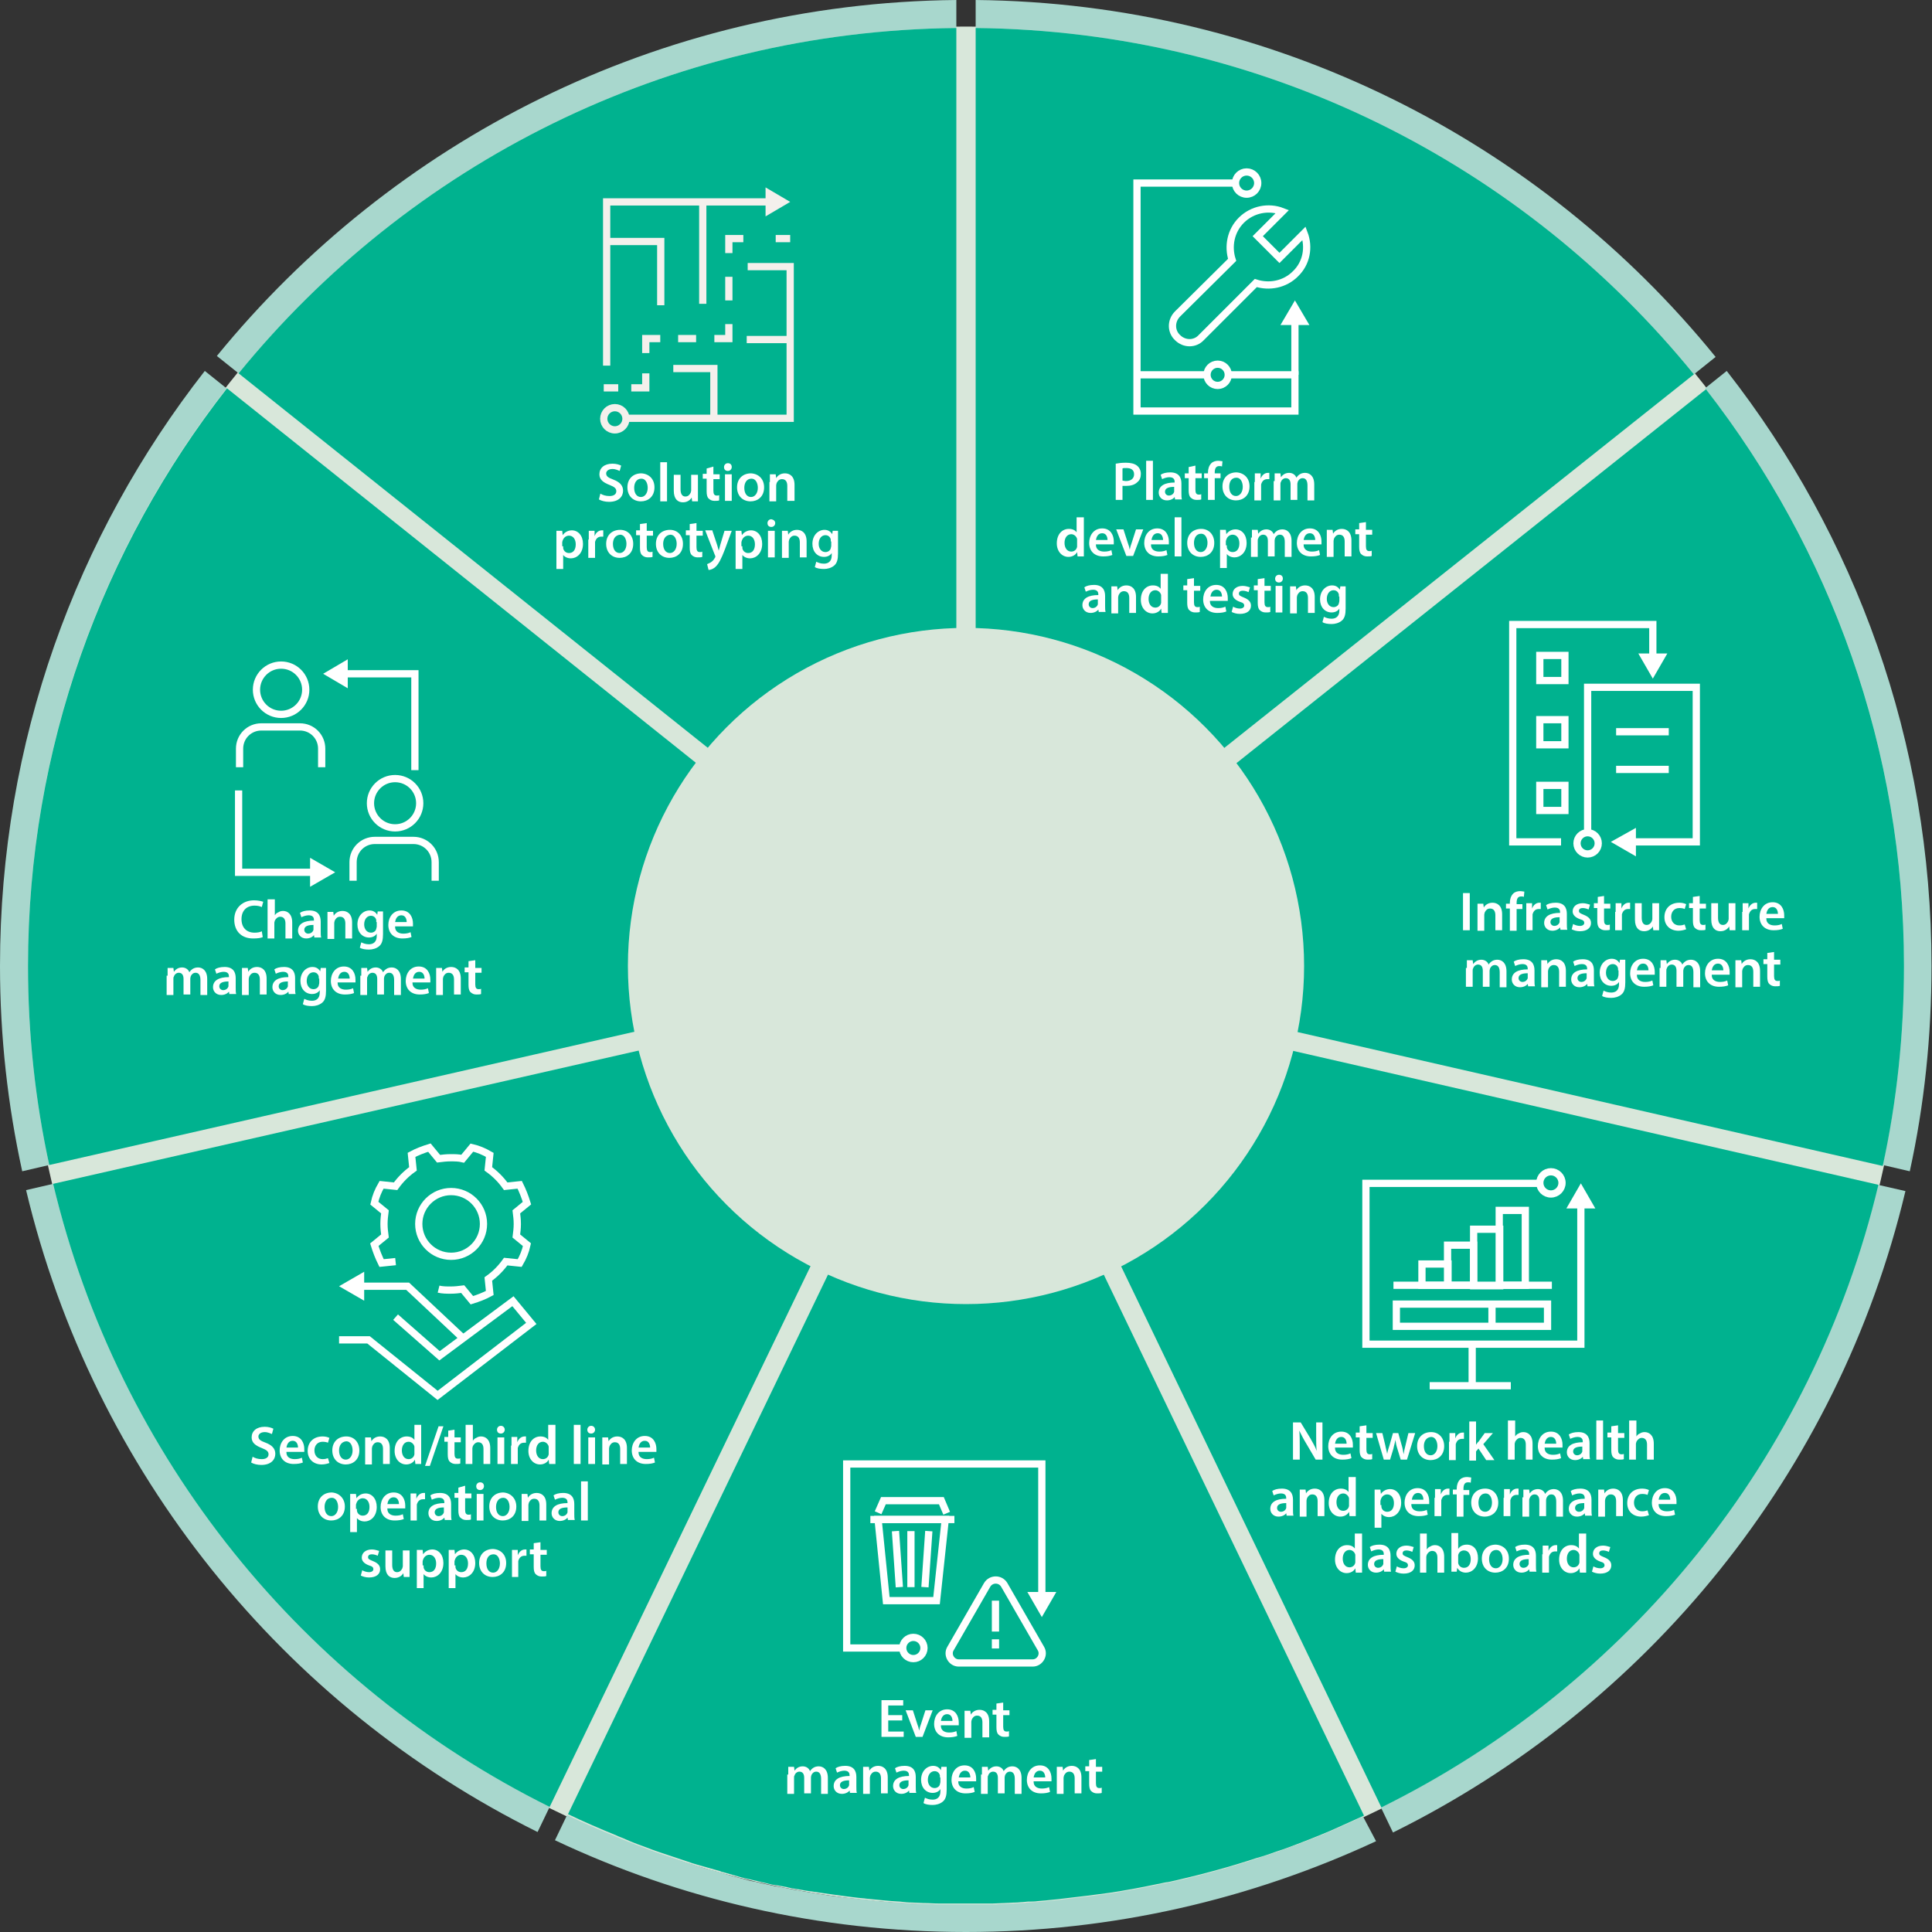 <?xml version="1.0" encoding="utf-8"?>
<!-- Generator: Adobe Illustrator 22.1.0, SVG Export Plug-In . SVG Version: 6.00 Build 0)  -->
<svg version="1.1" xmlns="http://www.w3.org/2000/svg" xmlns:xlink="http://www.w3.org/1999/xlink" x="0px" y="0px" width="400px"
	 height="400px" viewBox="0 0 400 400" style="enable-background:new 0 0 400 400;" xml:space="preserve">
<rect x="0" y="0" width="400" height="400" fill="#333333" stroke="none"/>
<style type="text/css">
	.st0{fill:#ECE1CE;}
	.st1{fill:#BEE3FF;}
	.st2{fill:#D8E7DA;}
	.st3{fill:#A8D7CD;}
	.st4{fill:#00B28F;}
	.st5{fill:#EAC8A5;}
	.st6{fill:#DF9926;}
	.st7{fill:#FCDDD6;}
	.st8{fill:none;}
	.st9{fill:#F16C51;}
	.st10{fill:#FBC2BA;}
	.st11{fill:#E6DBE6;}
	.st12{fill:#963596;}
	.st13{fill:#D0B5D5;}
	.st14{fill:#92D1FF;}
	.st15{fill:#0F9FFA;}
	.st16{fill:#FADCD5;}
	.st17{fill:none;stroke:#F16C51;stroke-width:18;stroke-miterlimit:10;}
	.st18{display:none;}
	.st19{display:inline;}
	.st20{fill:none;stroke:#000000;stroke-width:0.14;stroke-miterlimit:10;}
	.st21{fill:#FFFFFF;}
	.st22{fill:none;stroke:#FFFFFF;stroke-width:1.5;stroke-linecap:square;stroke-miterlimit:10;}
	.st23{fill:none;stroke:#FFFFFF;stroke-width:1.5;stroke-miterlimit:10;}
	.st24{fill:none;stroke:#FFFFFF;stroke-width:1.5;stroke-miterlimit:22.926;}
	.st25{fill:#4C0519;}
	.st26{fill:#00321D;}
	.st27{fill:#061838;}
	.st28{fill:none;stroke:#FFFFFF;stroke-width:1.5;stroke-linecap:square;stroke-miterlimit:10;}
	.st29{fill:none;stroke:#00321D;stroke-width:2;stroke-miterlimit:10;}
	.st30{fill:none;stroke:#F4F0EC;stroke-width:1.5;stroke-miterlimit:10;}
	.st31{fill:#F4F0EC;}
	.st32{fill:none;stroke:#F4F0EC;stroke-width:1.5;stroke-miterlimit:10;stroke-dasharray:3.722,3.722;}
	.st33{fill:none;stroke:#F4F0EC;stroke-width:1.5;stroke-miterlimit:10;stroke-dasharray:4.891,4.891;}
	.st34{fill:none;stroke:#061838;stroke-width:2;stroke-miterlimit:10;}
	.st35{fill:none;stroke:#4C0519;stroke-width:2;stroke-linecap:square;stroke-miterlimit:10;}
	.st36{fill:none;stroke:#00321D;stroke-width:2;stroke-linecap:square;stroke-miterlimit:10;}
	.st37{fill:none;stroke:#4C0519;stroke-width:2;stroke-miterlimit:10;}
	.st38{fill:none;stroke:#FFFFFF;stroke-width:1.5;stroke-linejoin:bevel;stroke-miterlimit:10;}
	.st39{fill:none;stroke:#FFFFFF;stroke-width:1.5;stroke-linejoin:bevel;}
	.st40{fill:none;stroke:#2F1113;stroke-width:1.5;stroke-linecap:square;stroke-miterlimit:10;}
	.st41{fill:#2F1113;}
	.st42{fill:none;stroke:#F1F1F2;stroke-width:1.5;stroke-linecap:square;stroke-miterlimit:10;}
	.st43{fill:none;stroke:#F1F1F2;stroke-width:1.5;stroke-miterlimit:10;}
	.st44{fill:#F1F1F2;}
	.st45{fill:none;stroke:#FFFFFF;stroke-width:1.5;}
	.st46{fill:none;stroke:#FFFFFF;stroke-width:1.5;stroke-linecap:square;stroke-miterlimit:10;stroke-dasharray:5;}
	.st47{fill:none;stroke:#FFFFFF;stroke-width:3;stroke-miterlimit:10;}
	.st48{fill:none;stroke:#FFFFFF;stroke-width:3;}
	.st49{fill:none;stroke:#FFFFFF;stroke-width:3;stroke-linecap:square;stroke-miterlimit:10;}
	.st50{fill:none;stroke:#FCFDFF;stroke-width:1.5;stroke-miterlimit:10;}
	.st51{fill:none;stroke:#FFFFFF;stroke-width:1.5;stroke-miterlimit:10;stroke-dasharray:4.098,3.278;}
	.st52{fill:none;stroke:#FFFFFF;stroke-width:1.5;stroke-miterlimit:10;stroke-dasharray:4.071,3.256;}
	.st53{fill:none;stroke:#FFFFFF;stroke-width:3;stroke-linejoin:bevel;stroke-miterlimit:10;}
	.st54{fill:none;stroke:#FFFFFF;stroke-width:3;stroke-linejoin:bevel;}
</style>
<g id="Layer_3">
	<ellipse class="st2" cx="200" cy="200" rx="194.5" ry="194.5"/>
	<g>
		<g>
			<path class="st3" d="M394.5,246.6c-13.9,58.4-53.5,106.8-106.1,132.8l-2.5-5.2v0c51-25.2,89.4-72.2,102.9-128.9L394.5,246.6z"/>
			<path class="st3" d="M355.2,73.9l-4.5,3.6C315.5,34.2,262,6.4,202,5.8V0C263.8,0.6,319,29.3,355.2,73.9z"/>
			<path class="st3" d="M198,0v5.8C138.1,6.4,84.6,34.1,49.4,77.3l-4.5-3.6C81.2,29.2,136.2,0.6,198,0z"/>
			<path class="st3" d="M5.8,200c0,14.1,1.5,27.9,4.4,41.2l-5.6,1.3C1.6,228.8,0,214.6,0,200c0-46.5,15.8-89.2,42.4-123.2l4.5,3.6
				C21.1,113.4,5.8,154.9,5.8,200z"/>
			<path class="st3" d="M394.2,200c0,14.1-1.5,27.9-4.4,41.2l5.6,1.3c3-13.7,4.5-27.9,4.5-42.5c0-46.5-15.8-89.2-42.4-123.2
				l-4.5,3.6C378.9,113.4,394.2,154.9,394.2,200z"/>
			<path class="st3" d="M113.8,374.1l-2.5,5.2c-52.6-26.1-92-74.5-105.9-132.9l5.6-1.3C24.5,301.8,62.8,348.8,113.8,374.1z"/>
			<path class="st3" d="M284.9,381.2C259.1,393.2,230.3,400,200,400c-30.4,0-59.3-6.8-85.1-19l2.5-5.2c3.3,1.6,6.6,3,10,4.4
				c0.6,0.3,1.3,0.5,1.9,0.8c1.6,0.6,3.3,1.3,4.9,1.9c0.7,0.3,1.5,0.5,2.2,0.8c2.1,0.7,4.2,1.4,6.3,2.1c0.6,0.2,1.1,0.3,1.6,0.5
				c1.5,0.5,3.1,0.9,4.6,1.3c0.2,0.1,0.4,0.1,0.6,0.2c0.7,0.2,1.4,0.4,2.1,0.6c1,0.3,2,0.5,3,0.8c0.6,0.2,1.2,0.3,1.8,0.4
				c0.6,0.1,1.1,0.3,1.7,0.4c0.8,0.2,1.6,0.3,2.3,0.5c0,0,0.1,0,0.1,0c0.7,0.1,1.5,0.3,2.2,0.4c0.7,0.1,1.3,0.3,2,0.4
				c0.8,0.1,1.6,0.3,2.4,0.4c3.4,0.6,6.8,1.1,10.2,1.4c0.6,0.1,1.2,0.1,1.9,0.2c2.3,0.3,4.6,0.5,6.9,0.6c0.9,0.1,1.7,0.1,2.6,0.2
				c0.7,0,1.5,0.1,2.2,0.1c1.1,0,2.2,0.1,3.3,0.1c0.7,0,1.4,0,2.1,0c1.1,0,2.3,0,3.5,0c1.1,0,2.3,0,3.4,0c0.7,0,1.4,0,2.1,0
				c0.8,0,1.7,0,2.5-0.1c0.8,0,1.6-0.1,2.3-0.1c0.5,0,1-0.1,1.5-0.1c0.3,0,0.7,0,1-0.1c0.7,0,1.4-0.1,2.1-0.1c0.7,0,1.4-0.1,2.2-0.2
				c0.7-0.1,1.3-0.1,2-0.2c0.8-0.1,1.6-0.2,2.5-0.3c1.1-0.1,2.3-0.3,3.4-0.4c1.5-0.2,3.1-0.4,4.6-0.6c3.3-0.5,6.6-1.1,9.9-1.8
				c0.7-0.1,1.3-0.3,2-0.4c0,0,0.1,0,0.1,0c0.6-0.1,1.2-0.3,1.9-0.4c5.6-1.3,11.2-2.8,16.6-4.6c1.4-0.5,2.8-0.9,4.3-1.4
				c1.6-0.6,3.1-1.1,4.7-1.7c0.6-0.2,1.2-0.5,1.8-0.7c1.5-0.6,3-1.2,4.4-1.8c0.6-0.3,1.2-0.5,1.8-0.8c1.8-0.8,3.5-1.6,5.3-2.4
				L284.9,381.2z"/>
			<path class="st4" d="M196.4,202.9l-82.6,171.2c-51-25.3-89.3-72.3-102.8-129L196.4,202.9z"/>
			<path class="st4" d="M195.5,199L10.2,241.2c-2.9-13.3-4.4-27.1-4.4-41.2c0-45.1,15.4-86.6,41.2-119.6L195.5,199z"/>
			<path class="st4" d="M198,5.8v190.1L49.4,77.3C84.6,34.1,138.1,6.4,198,5.8z"/>
			<path class="st4" d="M350.7,77.5L202,195.8V5.8C262,6.4,315.5,34.2,350.7,77.5z"/>
			<path class="st4" d="M394.2,200c0,14.2-1.5,28.1-4.4,41.4L204.5,199L353.2,80.6C378.9,113.6,394.2,155,394.2,200z"/>
			<path class="st4" d="M388.9,245.3C375.4,302,337,349,286,374.2l-82.4-171.3L388.9,245.3z"/>
			<path class="st4" d="M282.4,375.9c-1.8,0.8-3.5,1.6-5.3,2.4c-0.6,0.3-1.2,0.5-1.8,0.8c-1.4,0.6-2.9,1.2-4.4,1.8
				c-0.6,0.2-1.2,0.5-1.8,0.7c-1.6,0.6-3.1,1.2-4.7,1.7c-1.4,0.5-2.8,1-4.3,1.4c-5.4,1.8-11,3.3-16.6,4.6c-0.6,0.1-1.2,0.3-1.9,0.4
				c0,0-0.1,0-0.1,0c-0.7,0.1-1.3,0.3-2,0.4c-3.3,0.7-6.6,1.3-9.9,1.8c-1.5,0.2-3.1,0.4-4.6,0.6c-1.1,0.1-2.3,0.3-3.4,0.4
				c-0.8,0.1-1.6,0.2-2.5,0.3c-0.7,0.1-1.3,0.1-2,0.2c-0.7,0.1-1.4,0.1-2.2,0.2c-0.7,0.1-1.4,0.1-2.1,0.1c-0.3,0-0.7,0.1-1,0.1
				c-0.5,0-1,0.1-1.5,0.1c-0.8,0-1.6,0.1-2.3,0.1c-0.8,0-1.7,0.1-2.5,0.1c-0.7,0-1.4,0-2.1,0c-1.1,0-2.3,0-3.4,0c-1.2,0-2.3,0-3.5,0
				c-0.7,0-1.4,0-2.1,0c-1.1,0-2.2-0.1-3.3-0.1c-0.7,0-1.5-0.1-2.2-0.1c-0.9,0-1.7-0.1-2.6-0.2c-2.3-0.1-4.6-0.4-6.9-0.6
				c-0.6-0.1-1.2-0.1-1.9-0.2c-3.4-0.4-6.8-0.9-10.2-1.4c-0.8-0.1-1.6-0.3-2.4-0.4c-0.7-0.1-1.3-0.2-2-0.4c-0.7-0.1-1.5-0.3-2.2-0.4
				c0,0,0,0-0.1,0c-0.8-0.1-1.6-0.3-2.3-0.5c-0.6-0.1-1.2-0.3-1.7-0.4c-0.6-0.1-1.2-0.3-1.8-0.4c-1-0.2-2-0.5-3-0.8
				c-0.7-0.2-1.4-0.4-2.1-0.6c-0.2,0-0.4-0.1-0.6-0.2c-1.5-0.4-3.1-0.9-4.6-1.3c-0.6-0.2-1.1-0.3-1.6-0.5c-2.1-0.7-4.2-1.4-6.3-2.1
				c-0.8-0.3-1.5-0.5-2.2-0.8c-1.7-0.6-3.3-1.2-4.9-1.9c-0.6-0.3-1.3-0.5-1.9-0.8c-3.4-1.4-6.7-2.8-10-4.4L200,204.6L282.4,375.9z"
				/>
		</g>
	</g>
</g>
<g id="Layer_1" class="st18">
	<g class="st19">
		<rect x="224.6" y="32.9" class="st20" width="9" height="9"/>
		<rect x="233.6" y="32.9" class="st20" width="9" height="9"/>
		<rect x="242.6" y="32.9" class="st20" width="9" height="9"/>
		<rect x="251.6" y="32.9" class="st20" width="9" height="9"/>
		<rect x="260.6" y="32.9" class="st20" width="9" height="9"/>
		<rect x="269.6" y="32.9" class="st20" width="9" height="9"/>
		<rect x="224.6" y="41.9" class="st20" width="9" height="9"/>
		<rect x="233.6" y="41.9" class="st20" width="9" height="9"/>
		<rect x="242.6" y="41.9" class="st20" width="9" height="9"/>
		<rect x="251.6" y="41.9" class="st20" width="9" height="9"/>
		<rect x="260.6" y="41.9" class="st20" width="9" height="9"/>
		<rect x="269.6" y="41.9" class="st20" width="9" height="9"/>
		<rect x="224.6" y="50.9" class="st20" width="9" height="9"/>
		<rect x="233.6" y="50.9" class="st20" width="9" height="9"/>
		<rect x="242.6" y="50.9" class="st20" width="9" height="9"/>
		<rect x="251.6" y="50.9" class="st20" width="9" height="9"/>
		<rect x="260.6" y="50.9" class="st20" width="9" height="9"/>
		<rect x="269.6" y="50.9" class="st20" width="9" height="9"/>
		<rect x="224.6" y="59.9" class="st20" width="9" height="9"/>
		<rect x="233.6" y="59.9" class="st20" width="9" height="9"/>
		<rect x="242.6" y="59.9" class="st20" width="9" height="9"/>
		<rect x="251.6" y="59.9" class="st20" width="9" height="9"/>
		<rect x="260.6" y="59.9" class="st20" width="9" height="9"/>
		<rect x="269.6" y="59.9" class="st20" width="9" height="9"/>
		<rect x="224.6" y="68.9" class="st20" width="9" height="9"/>
		<rect x="233.6" y="68.9" class="st20" width="9" height="9"/>
		<rect x="242.6" y="68.9" class="st20" width="9" height="9"/>
		<rect x="251.6" y="68.9" class="st20" width="9" height="9"/>
		<rect x="260.6" y="68.9" class="st20" width="9" height="9"/>
		<rect x="269.6" y="68.9" class="st20" width="9" height="9"/>
		<rect x="224.6" y="77.9" class="st20" width="9" height="9"/>
		<rect x="233.6" y="77.9" class="st20" width="9" height="9"/>
		<rect x="242.6" y="77.9" class="st20" width="9" height="9"/>
		<rect x="251.6" y="77.9" class="st20" width="9" height="9"/>
		<rect x="260.6" y="77.9" class="st20" width="9" height="9"/>
		<rect x="269.6" y="77.9" class="st20" width="9" height="9"/>
		<rect x="224.6" y="86.9" class="st20" width="9" height="9"/>
		<rect x="233.6" y="86.9" class="st20" width="9" height="9"/>
		<rect x="242.6" y="86.9" class="st20" width="9" height="9"/>
		<rect x="251.6" y="86.9" class="st20" width="9" height="9"/>
		<rect x="260.6" y="86.9" class="st20" width="9" height="9"/>
		<rect x="269.6" y="86.9" class="st20" width="9" height="9"/>
	</g>
	<g class="st19">
		<rect x="170.7" y="290.3" class="st20" width="9" height="9"/>
		<rect x="179.7" y="290.3" class="st20" width="9" height="9"/>
		<rect x="188.7" y="290.3" class="st20" width="9" height="9"/>
		<rect x="197.7" y="290.3" class="st20" width="9" height="9"/>
		<rect x="206.7" y="290.3" class="st20" width="9" height="9"/>
		<rect x="215.7" y="290.3" class="st20" width="9" height="9"/>
		<rect x="170.7" y="299.3" class="st20" width="9" height="9"/>
		<rect x="179.7" y="299.3" class="st20" width="9" height="9"/>
		<rect x="188.7" y="299.3" class="st20" width="9" height="9"/>
		<rect x="197.7" y="299.3" class="st20" width="9" height="9"/>
		<rect x="206.7" y="299.3" class="st20" width="9" height="9"/>
		<rect x="215.7" y="299.3" class="st20" width="9" height="9"/>
		<rect x="170.7" y="308.3" class="st20" width="9" height="9"/>
		<rect x="179.7" y="308.3" class="st20" width="9" height="9"/>
		<rect x="188.7" y="308.3" class="st20" width="9" height="9"/>
		<rect x="197.7" y="308.3" class="st20" width="9" height="9"/>
		<rect x="206.7" y="308.3" class="st20" width="9" height="9"/>
		<rect x="215.7" y="308.3" class="st20" width="9" height="9"/>
		<rect x="170.7" y="317.3" class="st20" width="9" height="9"/>
		<rect x="179.7" y="317.3" class="st20" width="9" height="9"/>
		<rect x="188.7" y="317.3" class="st20" width="9" height="9"/>
		<rect x="197.7" y="317.3" class="st20" width="9" height="9"/>
		<rect x="206.7" y="317.3" class="st20" width="9" height="9"/>
		<rect x="215.7" y="317.3" class="st20" width="9" height="9"/>
		<rect x="170.7" y="326.3" class="st20" width="9" height="9"/>
		<rect x="179.7" y="326.3" class="st20" width="9" height="9"/>
		<rect x="188.7" y="326.3" class="st20" width="9" height="9"/>
		<rect x="197.7" y="326.3" class="st20" width="9" height="9"/>
		<rect x="206.7" y="326.3" class="st20" width="9" height="9"/>
		<rect x="215.7" y="326.3" class="st20" width="9" height="9"/>
		<rect x="170.7" y="335.3" class="st20" width="9" height="9"/>
		<rect x="179.7" y="335.3" class="st20" width="9" height="9"/>
		<rect x="188.7" y="335.3" class="st20" width="9" height="9"/>
		<rect x="197.7" y="335.3" class="st20" width="9" height="9"/>
		<rect x="206.7" y="335.3" class="st20" width="9" height="9"/>
		<rect x="215.7" y="335.3" class="st20" width="9" height="9"/>
		<rect x="170.7" y="344.3" class="st20" width="9" height="9"/>
		<rect x="179.7" y="344.3" class="st20" width="9" height="9"/>
		<rect x="188.7" y="344.3" class="st20" width="9" height="9"/>
		<rect x="197.7" y="344.3" class="st20" width="9" height="9"/>
		<rect x="206.7" y="344.3" class="st20" width="9" height="9"/>
		<rect x="215.7" y="344.3" class="st20" width="9" height="9"/>
	</g>
	<g class="st19">
		<rect x="120.3" y="32.9" class="st20" width="9" height="9"/>
		<rect x="129.3" y="32.9" class="st20" width="9" height="9"/>
		<rect x="138.3" y="32.9" class="st20" width="9" height="9"/>
		<rect x="147.3" y="32.9" class="st20" width="9" height="9"/>
		<rect x="156.3" y="32.9" class="st20" width="9" height="9"/>
		<rect x="165.3" y="32.9" class="st20" width="9" height="9"/>
		<rect x="120.3" y="41.9" class="st20" width="9" height="9"/>
		<rect x="129.3" y="41.9" class="st20" width="9" height="9"/>
		<rect x="138.3" y="41.9" class="st20" width="9" height="9"/>
		<rect x="147.3" y="41.9" class="st20" width="9" height="9"/>
		<rect x="156.3" y="41.9" class="st20" width="9" height="9"/>
		<rect x="165.3" y="41.9" class="st20" width="9" height="9"/>
		<rect x="120.3" y="50.9" class="st20" width="9" height="9"/>
		<rect x="129.3" y="50.9" class="st20" width="9" height="9"/>
		<rect x="138.3" y="50.9" class="st20" width="9" height="9"/>
		<rect x="147.3" y="50.9" class="st20" width="9" height="9"/>
		<rect x="156.3" y="50.9" class="st20" width="9" height="9"/>
		<rect x="165.3" y="50.9" class="st20" width="9" height="9"/>
		<rect x="120.3" y="59.9" class="st20" width="9" height="9"/>
		<rect x="129.3" y="59.9" class="st20" width="9" height="9"/>
		<rect x="138.3" y="59.9" class="st20" width="9" height="9"/>
		<rect x="147.3" y="59.9" class="st20" width="9" height="9"/>
		<rect x="156.3" y="59.9" class="st20" width="9" height="9"/>
		<rect x="165.3" y="59.9" class="st20" width="9" height="9"/>
		<rect x="120.3" y="68.9" class="st20" width="9" height="9"/>
		<rect x="129.3" y="68.9" class="st20" width="9" height="9"/>
		<rect x="138.3" y="68.9" class="st20" width="9" height="9"/>
		<rect x="147.3" y="68.9" class="st20" width="9" height="9"/>
		<rect x="156.3" y="68.9" class="st20" width="9" height="9"/>
		<rect x="165.3" y="68.9" class="st20" width="9" height="9"/>
		<rect x="120.3" y="77.9" class="st20" width="9" height="9"/>
		<rect x="129.3" y="77.9" class="st20" width="9" height="9"/>
		<rect x="138.3" y="77.9" class="st20" width="9" height="9"/>
		<rect x="147.3" y="77.9" class="st20" width="9" height="9"/>
		<rect x="156.3" y="77.9" class="st20" width="9" height="9"/>
		<rect x="165.3" y="77.9" class="st20" width="9" height="9"/>
		<rect x="120.3" y="86.9" class="st20" width="9" height="9"/>
		<rect x="129.3" y="86.9" class="st20" width="9" height="9"/>
		<rect x="138.3" y="86.9" class="st20" width="9" height="9"/>
		<rect x="147.3" y="86.9" class="st20" width="9" height="9"/>
		<rect x="156.3" y="86.9" class="st20" width="9" height="9"/>
		<rect x="165.3" y="86.9" class="st20" width="9" height="9"/>
	</g>
	<g class="st19">
		<rect x="42.8" y="118.2" class="st20" width="9" height="9"/>
		<rect x="51.8" y="118.2" class="st20" width="9" height="9"/>
		<rect x="60.8" y="118.2" class="st20" width="9" height="9"/>
		<rect x="69.8" y="118.2" class="st20" width="9" height="9"/>
		<rect x="78.8" y="118.2" class="st20" width="9" height="9"/>
		<rect x="87.8" y="118.2" class="st20" width="9" height="9"/>
		<rect x="42.8" y="127.2" class="st20" width="9" height="9"/>
		<rect x="51.8" y="127.2" class="st20" width="9" height="9"/>
		<rect x="60.8" y="127.2" class="st20" width="9" height="9"/>
		<rect x="69.8" y="127.2" class="st20" width="9" height="9"/>
		<rect x="78.8" y="127.2" class="st20" width="9" height="9"/>
		<rect x="87.8" y="127.2" class="st20" width="9" height="9"/>
		<rect x="42.8" y="136.2" class="st20" width="9" height="9"/>
		<rect x="51.8" y="136.2" class="st20" width="9" height="9"/>
		<rect x="60.8" y="136.2" class="st20" width="9" height="9"/>
		<rect x="69.8" y="136.2" class="st20" width="9" height="9"/>
		<rect x="78.8" y="136.2" class="st20" width="9" height="9"/>
		<rect x="87.8" y="136.2" class="st20" width="9" height="9"/>
		<rect x="42.8" y="145.2" class="st20" width="9" height="9"/>
		<rect x="51.8" y="145.2" class="st20" width="9" height="9"/>
		<rect x="60.8" y="145.2" class="st20" width="9" height="9"/>
		<rect x="69.8" y="145.2" class="st20" width="9" height="9"/>
		<rect x="78.8" y="145.2" class="st20" width="9" height="9"/>
		<rect x="87.8" y="145.2" class="st20" width="9" height="9"/>
		<rect x="42.8" y="154.2" class="st20" width="9" height="9"/>
		<rect x="51.8" y="154.2" class="st20" width="9" height="9"/>
		<rect x="60.8" y="154.2" class="st20" width="9" height="9"/>
		<rect x="69.8" y="154.2" class="st20" width="9" height="9"/>
		<rect x="78.8" y="154.2" class="st20" width="9" height="9"/>
		<rect x="87.8" y="154.2" class="st20" width="9" height="9"/>
		<rect x="42.8" y="163.2" class="st20" width="9" height="9"/>
		<rect x="51.8" y="163.2" class="st20" width="9" height="9"/>
		<rect x="60.8" y="163.2" class="st20" width="9" height="9"/>
		<rect x="69.8" y="163.2" class="st20" width="9" height="9"/>
		<rect x="78.8" y="163.2" class="st20" width="9" height="9"/>
		<rect x="87.8" y="163.2" class="st20" width="9" height="9"/>
		<rect x="42.8" y="172.2" class="st20" width="9" height="9"/>
		<rect x="51.8" y="172.2" class="st20" width="9" height="9"/>
		<rect x="60.8" y="172.2" class="st20" width="9" height="9"/>
		<rect x="69.8" y="172.2" class="st20" width="9" height="9"/>
		<rect x="78.8" y="172.2" class="st20" width="9" height="9"/>
		<rect x="87.8" y="172.2" class="st20" width="9" height="9"/>
	</g>
	<g class="st19">
		<rect x="308.1" y="118.2" class="st20" width="9" height="9"/>
		<rect x="317.1" y="118.2" class="st20" width="9" height="9"/>
		<rect x="326.1" y="118.2" class="st20" width="9" height="9"/>
		<rect x="335.1" y="118.2" class="st20" width="9" height="9"/>
		<rect x="344.1" y="118.2" class="st20" width="9" height="9"/>
		<rect x="353.1" y="118.2" class="st20" width="9" height="9"/>
		<rect x="308.1" y="127.2" class="st20" width="9" height="9"/>
		<rect x="317.1" y="127.2" class="st20" width="9" height="9"/>
		<rect x="326.1" y="127.2" class="st20" width="9" height="9"/>
		<rect x="335.1" y="127.2" class="st20" width="9" height="9"/>
		<rect x="344.1" y="127.2" class="st20" width="9" height="9"/>
		<rect x="353.1" y="127.2" class="st20" width="9" height="9"/>
		<rect x="308.1" y="136.2" class="st20" width="9" height="9"/>
		<rect x="317.1" y="136.2" class="st20" width="9" height="9"/>
		<rect x="326.1" y="136.2" class="st20" width="9" height="9"/>
		<rect x="335.1" y="136.2" class="st20" width="9" height="9"/>
		<rect x="344.1" y="136.2" class="st20" width="9" height="9"/>
		<rect x="353.1" y="136.2" class="st20" width="9" height="9"/>
		<rect x="308.1" y="145.2" class="st20" width="9" height="9"/>
		<rect x="317.1" y="145.2" class="st20" width="9" height="9"/>
		<rect x="326.1" y="145.2" class="st20" width="9" height="9"/>
		<rect x="335.1" y="145.2" class="st20" width="9" height="9"/>
		<rect x="344.1" y="145.2" class="st20" width="9" height="9"/>
		<rect x="353.1" y="145.2" class="st20" width="9" height="9"/>
		<rect x="308.1" y="154.2" class="st20" width="9" height="9"/>
		<rect x="317.1" y="154.2" class="st20" width="9" height="9"/>
		<rect x="326.1" y="154.2" class="st20" width="9" height="9"/>
		<rect x="335.1" y="154.2" class="st20" width="9" height="9"/>
		<rect x="344.1" y="154.2" class="st20" width="9" height="9"/>
		<rect x="353.1" y="154.2" class="st20" width="9" height="9"/>
		<rect x="308.1" y="163.2" class="st20" width="9" height="9"/>
		<rect x="317.1" y="163.2" class="st20" width="9" height="9"/>
		<rect x="326.1" y="163.2" class="st20" width="9" height="9"/>
		<rect x="335.1" y="163.2" class="st20" width="9" height="9"/>
		<rect x="344.1" y="163.2" class="st20" width="9" height="9"/>
		<rect x="353.1" y="163.2" class="st20" width="9" height="9"/>
		<rect x="308.1" y="172.2" class="st20" width="9" height="9"/>
		<rect x="317.1" y="172.2" class="st20" width="9" height="9"/>
		<rect x="326.1" y="172.2" class="st20" width="9" height="9"/>
		<rect x="335.1" y="172.2" class="st20" width="9" height="9"/>
		<rect x="344.1" y="172.2" class="st20" width="9" height="9"/>
		<rect x="353.1" y="172.2" class="st20" width="9" height="9"/>
	</g>
	<g class="st19">
		<rect x="67.8" y="230.3" class="st20" width="9" height="9"/>
		<rect x="76.8" y="230.3" class="st20" width="9" height="9"/>
		<rect x="85.8" y="230.3" class="st20" width="9" height="9"/>
		<rect x="94.8" y="230.3" class="st20" width="9" height="9"/>
		<rect x="103.8" y="230.3" class="st20" width="9" height="9"/>
		<rect x="112.8" y="230.3" class="st20" width="9" height="9"/>
		<rect x="67.8" y="239.3" class="st20" width="9" height="9"/>
		<rect x="76.8" y="239.3" class="st20" width="9" height="9"/>
		<rect x="85.8" y="239.3" class="st20" width="9" height="9"/>
		<rect x="94.8" y="239.3" class="st20" width="9" height="9"/>
		<rect x="103.8" y="239.3" class="st20" width="9" height="9"/>
		<rect x="112.8" y="239.3" class="st20" width="9" height="9"/>
		<rect x="67.8" y="248.3" class="st20" width="9" height="9"/>
		<rect x="76.8" y="248.3" class="st20" width="9" height="9"/>
		<rect x="85.8" y="248.3" class="st20" width="9" height="9"/>
		<rect x="94.8" y="248.3" class="st20" width="9" height="9"/>
		<rect x="103.8" y="248.3" class="st20" width="9" height="9"/>
		<rect x="112.8" y="248.3" class="st20" width="9" height="9"/>
		<rect x="67.8" y="257.3" class="st20" width="9" height="9"/>
		<rect x="76.8" y="257.3" class="st20" width="9" height="9"/>
		<rect x="85.8" y="257.3" class="st20" width="9" height="9"/>
		<rect x="94.8" y="257.3" class="st20" width="9" height="9"/>
		<rect x="103.8" y="257.3" class="st20" width="9" height="9"/>
		<rect x="112.8" y="257.3" class="st20" width="9" height="9"/>
		<rect x="67.8" y="266.3" class="st20" width="9" height="9"/>
		<rect x="76.8" y="266.3" class="st20" width="9" height="9"/>
		<rect x="85.8" y="266.3" class="st20" width="9" height="9"/>
		<rect x="94.8" y="266.3" class="st20" width="9" height="9"/>
		<rect x="103.8" y="266.3" class="st20" width="9" height="9"/>
		<rect x="112.8" y="266.3" class="st20" width="9" height="9"/>
		<rect x="67.8" y="275.3" class="st20" width="9" height="9"/>
		<rect x="76.8" y="275.3" class="st20" width="9" height="9"/>
		<rect x="85.8" y="275.3" class="st20" width="9" height="9"/>
		<rect x="94.8" y="275.3" class="st20" width="9" height="9"/>
		<rect x="103.8" y="275.3" class="st20" width="9" height="9"/>
		<rect x="112.8" y="275.3" class="st20" width="9" height="9"/>
		<rect x="67.8" y="284.3" class="st20" width="9" height="9"/>
		<rect x="76.8" y="284.3" class="st20" width="9" height="9"/>
		<rect x="85.8" y="284.3" class="st20" width="9" height="9"/>
		<rect x="94.8" y="284.3" class="st20" width="9" height="9"/>
		<rect x="103.8" y="284.3" class="st20" width="9" height="9"/>
		<rect x="112.8" y="284.3" class="st20" width="9" height="9"/>
	</g>
	<g class="st19">
		<rect x="278.1" y="230.3" class="st20" width="9" height="9"/>
		<rect x="287.1" y="230.3" class="st20" width="9" height="9"/>
		<rect x="296.1" y="230.3" class="st20" width="9" height="9"/>
		<rect x="305.1" y="230.3" class="st20" width="9" height="9"/>
		<rect x="314.1" y="230.3" class="st20" width="9" height="9"/>
		<rect x="323.1" y="230.3" class="st20" width="9" height="9"/>
		<rect x="278.1" y="239.3" class="st20" width="9" height="9"/>
		<rect x="287.1" y="239.3" class="st20" width="9" height="9"/>
		<rect x="296.1" y="239.3" class="st20" width="9" height="9"/>
		<rect x="305.1" y="239.3" class="st20" width="9" height="9"/>
		<rect x="314.1" y="239.3" class="st20" width="9" height="9"/>
		<rect x="323.1" y="239.3" class="st20" width="9" height="9"/>
		<rect x="278.1" y="248.3" class="st20" width="9" height="9"/>
		<rect x="287.1" y="248.3" class="st20" width="9" height="9"/>
		<rect x="296.1" y="248.3" class="st20" width="9" height="9"/>
		<rect x="305.1" y="248.3" class="st20" width="9" height="9"/>
		<rect x="314.1" y="248.3" class="st20" width="9" height="9"/>
		<rect x="323.1" y="248.3" class="st20" width="9" height="9"/>
		<rect x="278.1" y="257.3" class="st20" width="9" height="9"/>
		<rect x="287.1" y="257.3" class="st20" width="9" height="9"/>
		<rect x="296.1" y="257.3" class="st20" width="9" height="9"/>
		<rect x="305.1" y="257.3" class="st20" width="9" height="9"/>
		<rect x="314.1" y="257.3" class="st20" width="9" height="9"/>
		<rect x="323.1" y="257.3" class="st20" width="9" height="9"/>
		<rect x="278.1" y="266.3" class="st20" width="9" height="9"/>
		<rect x="287.1" y="266.3" class="st20" width="9" height="9"/>
		<rect x="296.1" y="266.3" class="st20" width="9" height="9"/>
		<rect x="305.1" y="266.3" class="st20" width="9" height="9"/>
		<rect x="314.1" y="266.3" class="st20" width="9" height="9"/>
		<rect x="323.1" y="266.3" class="st20" width="9" height="9"/>
		<rect x="278.1" y="275.3" class="st20" width="9" height="9"/>
		<rect x="287.1" y="275.3" class="st20" width="9" height="9"/>
		<rect x="296.1" y="275.3" class="st20" width="9" height="9"/>
		<rect x="305.1" y="275.3" class="st20" width="9" height="9"/>
		<rect x="314.1" y="275.3" class="st20" width="9" height="9"/>
		<rect x="323.1" y="275.3" class="st20" width="9" height="9"/>
		<rect x="278.1" y="284.3" class="st20" width="9" height="9"/>
		<rect x="287.1" y="284.3" class="st20" width="9" height="9"/>
		<rect x="296.1" y="284.3" class="st20" width="9" height="9"/>
		<rect x="305.1" y="284.3" class="st20" width="9" height="9"/>
		<rect x="314.1" y="284.3" class="st20" width="9" height="9"/>
		<rect x="323.1" y="284.3" class="st20" width="9" height="9"/>
	</g>
</g>
<g id="Layer_4">
	<ellipse class="st2" cx="200" cy="200" rx="70" ry="70"/>
	<g>
		<path class="st21" d="M231,96c0.5-0.1,1.2-0.2,2.1-0.2c1,0,1.8,0.2,2.3,0.6c0.5,0.4,0.8,1,0.8,1.7c0,0.7-0.2,1.3-0.7,1.7
			c-0.6,0.6-1.4,0.8-2.4,0.8c-0.3,0-0.5,0-0.7,0v2.9H231V96z M232.4,99.5c0.2,0,0.4,0.1,0.7,0.1c1,0,1.7-0.5,1.7-1.4
			c0-0.9-0.6-1.3-1.6-1.3c-0.4,0-0.7,0-0.8,0.1V99.5z"/>
		<path class="st21" d="M237.3,95.4h1.4v8.1h-1.4V95.4z"/>
		<path class="st21" d="M243.3,103.5l-0.1-0.6h0c-0.3,0.4-0.9,0.7-1.6,0.7c-1.1,0-1.7-0.8-1.7-1.6c0-1.4,1.2-2.1,3.3-2.1v-0.1
			c0-0.4-0.1-1-1.1-1c-0.5,0-1.1,0.2-1.5,0.4l-0.3-0.9c0.4-0.3,1.1-0.5,2-0.5c1.8,0,2.3,1.1,2.3,2.3v2c0,0.5,0,1,0.1,1.3H243.3z
			 M243.1,100.8c-1,0-1.9,0.2-1.9,1c0,0.5,0.4,0.8,0.8,0.8c0.6,0,1-0.4,1.1-0.8c0-0.1,0-0.2,0-0.3V100.8z"/>
		<path class="st21" d="M247.5,96.4V98h1.3v1h-1.3v2.4c0,0.7,0.2,1,0.7,1c0.2,0,0.4,0,0.5-0.1l0,1.1c-0.2,0.1-0.6,0.1-1,0.1
			c-0.5,0-0.9-0.2-1.2-0.5c-0.3-0.3-0.4-0.8-0.4-1.5V99h-0.8v-1h0.8v-1.3L247.5,96.4z"/>
		<path class="st21" d="M250.1,103.5V99h-0.8v-1h0.8v-0.2c0-0.7,0.2-1.4,0.7-1.9c0.4-0.4,1-0.5,1.4-0.5c0.4,0,0.7,0.1,0.9,0.1
			l-0.1,1.1c-0.1-0.1-0.3-0.1-0.6-0.1c-0.7,0-0.9,0.6-0.9,1.3V98h1.2v1h-1.2v4.5H250.1z"/>
		<path class="st21" d="M258.7,100.7c0,2-1.4,2.9-2.8,2.9c-1.6,0-2.8-1.1-2.8-2.9c0-1.8,1.2-2.9,2.9-2.9
			C257.6,97.9,258.7,99,258.7,100.7z M254.5,100.8c0,1.1,0.5,1.9,1.4,1.9c0.8,0,1.4-0.8,1.4-1.9c0-0.9-0.4-1.9-1.3-1.9
			C254.9,98.9,254.5,99.8,254.5,100.8z"/>
		<path class="st21" d="M259.8,99.8c0-0.8,0-1.3,0-1.8h1.2l0,1.1h0c0.3-0.8,0.9-1.2,1.5-1.2c0.1,0,0.2,0,0.3,0v1.3
			c-0.1,0-0.2,0-0.4,0c-0.7,0-1.1,0.4-1.3,1.1c0,0.1,0,0.3,0,0.4v2.9h-1.4V99.8z"/>
		<path class="st21" d="M263.9,99.6c0-0.6,0-1.2,0-1.6h1.2l0.1,0.8h0c0.3-0.4,0.8-0.9,1.7-0.9c0.7,0,1.3,0.4,1.5,1h0
			c0.2-0.3,0.4-0.5,0.7-0.7c0.3-0.2,0.7-0.3,1.1-0.3c0.9,0,1.9,0.6,1.9,2.4v3.3h-1.4v-3.1c0-0.9-0.3-1.5-1-1.5c-0.5,0-0.8,0.3-1,0.7
			c0,0.1-0.1,0.3-0.1,0.5v3.3h-1.4v-3.2c0-0.8-0.3-1.3-1-1.3c-0.5,0-0.9,0.4-1,0.8c-0.1,0.1-0.1,0.3-0.1,0.5v3.3h-1.4V99.6z"/>
		<path class="st21" d="M224.4,107.1v6.5c0,0.6,0,1.2,0,1.6h-1.3l-0.1-0.9h0c-0.3,0.6-1,1-1.8,1c-1.3,0-2.4-1.1-2.4-2.8
			c0-1.9,1.1-3,2.5-3c0.8,0,1.3,0.3,1.6,0.7h0v-3.1H224.4z M223,112c0-0.1,0-0.3,0-0.4c-0.1-0.5-0.6-1-1.2-1c-0.9,0-1.4,0.8-1.4,1.8
			c0,1,0.5,1.8,1.4,1.8c0.6,0,1.1-0.4,1.2-1c0-0.1,0-0.3,0-0.4V112z"/>
		<path class="st21" d="M226.9,112.8c0,1,0.8,1.4,1.7,1.4c0.6,0,1.1-0.1,1.5-0.3l0.2,1c-0.5,0.2-1.1,0.3-1.9,0.3
			c-1.8,0-2.9-1.1-2.9-2.8c0-1.5,0.9-3,2.7-3c1.8,0,2.4,1.5,2.4,2.7c0,0.3,0,0.5,0,0.6H226.9z M229.3,111.8c0-0.5-0.2-1.4-1.1-1.4
			c-0.9,0-1.2,0.8-1.3,1.4H229.3z"/>
		<path class="st21" d="M232.6,109.6l0.9,2.8c0.2,0.5,0.3,0.9,0.4,1.4h0c0.1-0.5,0.2-0.9,0.4-1.4l0.9-2.8h1.5l-2.1,5.5h-1.4
			l-2.1-5.5H232.6z"/>
		<path class="st21" d="M238.3,112.8c0,1,0.8,1.4,1.7,1.4c0.6,0,1.1-0.1,1.5-0.3l0.2,1c-0.5,0.2-1.1,0.3-1.9,0.3
			c-1.8,0-2.9-1.1-2.9-2.8c0-1.5,0.9-3,2.7-3c1.8,0,2.4,1.5,2.4,2.7c0,0.3,0,0.5,0,0.6H238.3z M240.8,111.8c0-0.5-0.2-1.4-1.1-1.4
			c-0.9,0-1.2,0.8-1.3,1.4H240.8z"/>
		<path class="st21" d="M243.2,107.1h1.4v8.1h-1.4V107.1z"/>
		<path class="st21" d="M251.4,112.4c0,2-1.4,2.9-2.8,2.9c-1.6,0-2.8-1.1-2.8-2.9c0-1.8,1.2-2.9,2.9-2.9
			C250.3,109.5,251.4,110.7,251.4,112.4z M247.2,112.4c0,1.1,0.5,1.9,1.4,1.9c0.8,0,1.4-0.8,1.4-1.9c0-0.9-0.4-1.9-1.3-1.9
			C247.6,110.5,247.2,111.5,247.2,112.4z"/>
		<path class="st21" d="M252.6,111.5c0-0.7,0-1.3,0-1.8h1.2l0.1,0.9h0c0.4-0.6,1.1-1,1.9-1c1.3,0,2.3,1.1,2.3,2.8c0,2-1.3,3-2.5,3
			c-0.7,0-1.3-0.3-1.6-0.7h0v2.9h-1.4V111.5z M254,112.9c0,0.1,0,0.3,0,0.4c0.1,0.6,0.6,1,1.2,1c0.9,0,1.4-0.7,1.4-1.8
			c0-1-0.5-1.8-1.4-1.8c-0.6,0-1.1,0.4-1.3,1c0,0.1-0.1,0.2-0.1,0.4V112.9z"/>
		<path class="st21" d="M259.2,111.3c0-0.6,0-1.2,0-1.6h1.2l0.1,0.8h0c0.3-0.4,0.8-0.9,1.7-0.9c0.7,0,1.3,0.4,1.5,1h0
			c0.2-0.3,0.4-0.5,0.7-0.7c0.3-0.2,0.7-0.3,1.1-0.3c0.9,0,1.9,0.6,1.9,2.4v3.3H266v-3.1c0-0.9-0.3-1.5-1-1.5c-0.5,0-0.8,0.3-1,0.7
			c0,0.1-0.1,0.3-0.1,0.5v3.3h-1.4V112c0-0.8-0.3-1.3-1-1.3c-0.5,0-0.9,0.4-1,0.8c-0.1,0.1-0.1,0.3-0.1,0.5v3.3h-1.4V111.3z"/>
		<path class="st21" d="M269.9,112.8c0,1,0.8,1.4,1.7,1.4c0.6,0,1.1-0.1,1.5-0.3l0.2,1c-0.5,0.2-1.1,0.3-1.9,0.3
			c-1.8,0-2.9-1.1-2.9-2.8c0-1.5,0.9-3,2.7-3c1.8,0,2.4,1.5,2.4,2.7c0,0.3,0,0.5,0,0.6H269.9z M272.3,111.8c0-0.5-0.2-1.4-1.1-1.4
			c-0.9,0-1.2,0.8-1.3,1.4H272.3z"/>
		<path class="st21" d="M274.7,111.3c0-0.6,0-1.2,0-1.6h1.2l0.1,0.8h0c0.2-0.4,0.8-1,1.8-1c1,0,2,0.6,2,2.4v3.3h-1.4v-3.1
			c0-0.8-0.3-1.4-1.1-1.4c-0.6,0-0.9,0.4-1.1,0.8c0,0.1-0.1,0.3-0.1,0.5v3.3h-1.4V111.3z"/>
		<path class="st21" d="M282.8,108.1v1.6h1.3v1h-1.3v2.4c0,0.7,0.2,1,0.7,1c0.2,0,0.4,0,0.5-0.1l0,1.1c-0.2,0.1-0.6,0.1-1,0.1
			c-0.5,0-0.9-0.2-1.2-0.5c-0.3-0.3-0.4-0.8-0.4-1.5v-2.6h-0.8v-1h0.8v-1.3L282.8,108.1z"/>
		<path class="st21" d="M227.5,126.8l-0.1-0.6h0c-0.3,0.4-0.9,0.7-1.6,0.7c-1.1,0-1.7-0.8-1.7-1.6c0-1.4,1.2-2.1,3.3-2.1v-0.1
			c0-0.4-0.1-1-1.1-1c-0.5,0-1.1,0.2-1.5,0.4l-0.3-0.9c0.4-0.3,1.1-0.5,2-0.5c1.8,0,2.3,1.1,2.3,2.3v2c0,0.5,0,1,0.1,1.3H227.5z
			 M227.3,124.1c-1,0-1.9,0.2-1.9,1c0,0.5,0.4,0.8,0.8,0.8c0.6,0,1-0.4,1.1-0.8c0-0.1,0-0.2,0-0.3V124.1z"/>
		<path class="st21" d="M230.1,123c0-0.6,0-1.2,0-1.6h1.2l0.1,0.8h0c0.2-0.4,0.8-1,1.8-1c1,0,2,0.6,2,2.4v3.3h-1.4v-3.1
			c0-0.8-0.3-1.4-1.1-1.4c-0.6,0-0.9,0.4-1.1,0.8c0,0.1-0.1,0.3-0.1,0.5v3.3h-1.4V123z"/>
		<path class="st21" d="M241.8,118.8v6.5c0,0.6,0,1.2,0,1.6h-1.3l-0.1-0.9h0c-0.3,0.6-1,1-1.8,1c-1.3,0-2.4-1.1-2.4-2.8
			c0-1.9,1.1-3,2.5-3c0.8,0,1.3,0.3,1.6,0.7h0v-3.1H241.8z M240.4,123.6c0-0.1,0-0.3,0-0.4c-0.1-0.5-0.6-1-1.2-1
			c-0.9,0-1.4,0.8-1.4,1.8c0,1,0.5,1.8,1.4,1.8c0.6,0,1.1-0.4,1.2-1c0-0.1,0-0.3,0-0.4V123.6z"/>
		<path class="st21" d="M247.2,119.7v1.6h1.3v1h-1.3v2.4c0,0.7,0.2,1,0.7,1c0.2,0,0.4,0,0.5-0.1l0,1.1c-0.2,0.1-0.6,0.1-1,0.1
			c-0.5,0-0.9-0.2-1.2-0.5c-0.3-0.3-0.4-0.8-0.4-1.5v-2.6h-0.8v-1h0.8v-1.3L247.2,119.7z"/>
		<path class="st21" d="M250.5,124.5c0,1,0.8,1.4,1.7,1.4c0.6,0,1.1-0.1,1.5-0.3l0.2,1c-0.5,0.2-1.1,0.3-1.9,0.3
			c-1.8,0-2.9-1.1-2.9-2.8c0-1.5,0.9-3,2.7-3c1.8,0,2.4,1.5,2.4,2.7c0,0.3,0,0.5,0,0.6H250.5z M253,123.5c0-0.5-0.2-1.4-1.1-1.4
			c-0.9,0-1.2,0.8-1.3,1.4H253z"/>
		<path class="st21" d="M255.3,125.6c0.3,0.2,0.9,0.4,1.4,0.4c0.6,0,0.9-0.3,0.9-0.6c0-0.4-0.2-0.6-0.9-0.8c-1.1-0.4-1.5-1-1.5-1.6
			c0-1,0.8-1.7,2.1-1.7c0.6,0,1.1,0.2,1.5,0.3l-0.3,1c-0.2-0.1-0.7-0.3-1.2-0.3c-0.5,0-0.8,0.2-0.8,0.6c0,0.4,0.3,0.5,1,0.8
			c1,0.4,1.5,0.9,1.5,1.7c0,1-0.8,1.7-2.3,1.7c-0.7,0-1.3-0.2-1.7-0.4L255.3,125.6z"/>
		<path class="st21" d="M261.8,119.7v1.6h1.3v1h-1.3v2.4c0,0.7,0.2,1,0.7,1c0.2,0,0.4,0,0.5-0.1l0,1.1c-0.2,0.1-0.6,0.1-1,0.1
			c-0.5,0-0.9-0.2-1.2-0.5c-0.3-0.3-0.4-0.8-0.4-1.5v-2.6h-0.8v-1h0.8v-1.3L261.8,119.7z"/>
		<path class="st21" d="M265.6,119.8c0,0.4-0.3,0.8-0.8,0.8c-0.5,0-0.8-0.3-0.8-0.8c0-0.4,0.3-0.8,0.8-0.8
			C265.3,119,265.6,119.3,265.6,119.8z M264.1,126.8v-5.5h1.4v5.5H264.1z"/>
		<path class="st21" d="M267.1,123c0-0.6,0-1.2,0-1.6h1.2l0.1,0.8h0c0.2-0.4,0.8-1,1.8-1c1,0,2,0.6,2,2.4v3.3h-1.4v-3.1
			c0-0.8-0.3-1.4-1.1-1.4c-0.6,0-0.9,0.4-1.1,0.8c0,0.1-0.1,0.3-0.1,0.5v3.3h-1.4V123z"/>
		<path class="st21" d="M278.6,121.3c0,0.4,0,0.8,0,1.6v3.1c0,1.2-0.2,2-0.8,2.5c-0.6,0.5-1.4,0.7-2.1,0.7c-0.7,0-1.5-0.1-1.9-0.4
			l0.3-1.1c0.4,0.2,0.9,0.4,1.6,0.4c0.9,0,1.6-0.5,1.6-1.7V126h0c-0.3,0.5-0.9,0.8-1.6,0.8c-1.4,0-2.4-1.1-2.4-2.7
			c0-1.8,1.2-2.9,2.5-2.9c0.8,0,1.3,0.4,1.6,0.9h0l0.1-0.7H278.6z M277.2,123.5c0-0.1,0-0.3,0-0.4c-0.1-0.5-0.5-0.9-1.1-0.9
			c-0.8,0-1.4,0.7-1.4,1.8c0,0.9,0.5,1.7,1.4,1.7c0.5,0,1-0.3,1.1-0.8c0-0.1,0.1-0.3,0.1-0.5V123.5z"/>
	</g>
	<g>
		<path class="st21" d="M304.3,184.9v7.7h-1.4v-7.7H304.3z"/>
		<path class="st21" d="M305.9,188.7c0-0.6,0-1.2,0-1.6h1.2l0.1,0.8h0c0.2-0.4,0.8-1,1.8-1c1,0,2,0.6,2,2.4v3.3h-1.4v-3.1
			c0-0.8-0.3-1.4-1.1-1.4c-0.6,0-0.9,0.4-1.1,0.8c0,0.1-0.1,0.3-0.1,0.5v3.3h-1.4V188.7z"/>
		<path class="st21" d="M312.6,192.6v-4.5h-0.8v-1h0.8v-0.2c0-0.7,0.2-1.4,0.7-1.9c0.4-0.4,1-0.5,1.4-0.5c0.4,0,0.7,0.1,0.9,0.1
			l-0.1,1.1c-0.1-0.1-0.3-0.1-0.6-0.1c-0.7,0-0.9,0.6-0.9,1.3v0.3h1.2v1H314v4.5H312.6z"/>
		<path class="st21" d="M316,188.8c0-0.8,0-1.3,0-1.8h1.2l0,1.1h0c0.3-0.8,0.9-1.2,1.5-1.2c0.1,0,0.2,0,0.3,0v1.3
			c-0.1,0-0.2,0-0.4,0c-0.7,0-1.1,0.4-1.3,1.1c0,0.1,0,0.3,0,0.4v2.9H316V188.8z"/>
		<path class="st21" d="M323.1,192.6L323,192h0c-0.3,0.4-0.9,0.7-1.6,0.7c-1.1,0-1.7-0.8-1.7-1.6c0-1.4,1.2-2.1,3.3-2.1v-0.1
			c0-0.4-0.1-1-1.1-1c-0.5,0-1.1,0.2-1.5,0.4l-0.3-0.9c0.4-0.3,1.1-0.5,2-0.5c1.8,0,2.3,1.1,2.3,2.3v2c0,0.5,0,1,0.1,1.3H323.1z
			 M322.9,189.9c-1,0-1.9,0.2-1.9,1c0,0.5,0.4,0.8,0.8,0.8c0.6,0,1-0.4,1.1-0.8c0-0.1,0-0.2,0-0.3V189.9z"/>
		<path class="st21" d="M325.7,191.3c0.3,0.2,0.9,0.4,1.4,0.4c0.6,0,0.9-0.3,0.9-0.6c0-0.4-0.2-0.6-0.9-0.8c-1.1-0.4-1.5-1-1.5-1.6
			c0-1,0.8-1.7,2.1-1.7c0.6,0,1.1,0.2,1.5,0.3l-0.3,1c-0.2-0.1-0.7-0.3-1.2-0.3c-0.5,0-0.8,0.2-0.8,0.6c0,0.4,0.3,0.5,1,0.8
			c1,0.4,1.5,0.9,1.5,1.7c0,1-0.8,1.7-2.3,1.7c-0.7,0-1.3-0.2-1.7-0.4L325.7,191.3z"/>
		<path class="st21" d="M332.1,185.5v1.6h1.3v1h-1.3v2.4c0,0.7,0.2,1,0.7,1c0.2,0,0.4,0,0.5-0.1l0,1.1c-0.2,0.1-0.6,0.1-1,0.1
			c-0.5,0-0.9-0.2-1.2-0.5c-0.3-0.3-0.4-0.8-0.4-1.5v-2.6H330v-1h0.8v-1.3L332.1,185.5z"/>
		<path class="st21" d="M334.5,188.8c0-0.8,0-1.3,0-1.8h1.2l0,1.1h0c0.3-0.8,0.9-1.2,1.5-1.2c0.1,0,0.2,0,0.3,0v1.3
			c-0.1,0-0.2,0-0.4,0c-0.7,0-1.1,0.4-1.3,1.1c0,0.1,0,0.3,0,0.4v2.9h-1.4V188.8z"/>
		<path class="st21" d="M343.5,190.9c0,0.7,0,1.2,0,1.7h-1.2l-0.1-0.8h0c-0.2,0.4-0.8,1-1.8,1c-1,0-1.9-0.6-1.9-2.4V187h1.4v3
			c0,0.9,0.3,1.5,1,1.5c0.6,0,0.9-0.4,1.1-0.8c0-0.1,0.1-0.3,0.1-0.4V187h1.4V190.9z"/>
		<path class="st21" d="M349.1,192.4c-0.3,0.1-0.9,0.3-1.6,0.3c-1.7,0-2.9-1.1-2.9-2.8c0-1.7,1.1-3,3.1-3c0.5,0,1,0.1,1.4,0.3
			l-0.3,1c-0.2-0.1-0.6-0.2-1.1-0.2c-1.1,0-1.7,0.8-1.7,1.8c0,1.1,0.7,1.8,1.7,1.8c0.5,0,0.8-0.1,1.1-0.2L349.1,192.4z"/>
		<path class="st21" d="M351.9,185.5v1.6h1.3v1h-1.3v2.4c0,0.7,0.2,1,0.7,1c0.2,0,0.4,0,0.5-0.1l0,1.1c-0.2,0.1-0.6,0.1-1,0.1
			c-0.5,0-0.9-0.2-1.2-0.5c-0.3-0.3-0.4-0.8-0.4-1.5v-2.6h-0.8v-1h0.8v-1.3L351.9,185.5z"/>
		<path class="st21" d="M359.3,190.9c0,0.7,0,1.2,0,1.7h-1.2l-0.1-0.8h0c-0.2,0.4-0.8,1-1.8,1c-1,0-1.9-0.6-1.9-2.4V187h1.4v3
			c0,0.9,0.3,1.5,1,1.5c0.6,0,0.9-0.4,1.1-0.8c0-0.1,0.1-0.3,0.1-0.4V187h1.4V190.9z"/>
		<path class="st21" d="M360.8,188.8c0-0.8,0-1.3,0-1.8h1.2l0,1.1h0c0.3-0.8,0.9-1.2,1.5-1.2c0.1,0,0.2,0,0.3,0v1.3
			c-0.1,0-0.2,0-0.4,0c-0.7,0-1.1,0.4-1.3,1.1c0,0.1,0,0.3,0,0.4v2.9h-1.4V188.8z"/>
		<path class="st21" d="M365.7,190.2c0,1,0.8,1.4,1.7,1.4c0.6,0,1.1-0.1,1.5-0.3l0.2,1c-0.5,0.2-1.1,0.3-1.9,0.3
			c-1.8,0-2.9-1.1-2.9-2.8c0-1.5,0.9-3,2.7-3c1.8,0,2.4,1.5,2.4,2.7c0,0.3,0,0.5,0,0.6H365.7z M368.1,189.2c0-0.5-0.2-1.4-1.1-1.4
			c-0.9,0-1.2,0.8-1.3,1.4H368.1z"/>
		<path class="st21" d="M303.7,200.4c0-0.6,0-1.2,0-1.6h1.2l0.1,0.8h0c0.3-0.4,0.8-0.9,1.7-0.9c0.7,0,1.3,0.4,1.5,1h0
			c0.2-0.3,0.4-0.5,0.7-0.7c0.3-0.2,0.7-0.3,1.1-0.3c0.9,0,1.9,0.6,1.9,2.4v3.3h-1.4v-3.1c0-0.9-0.3-1.5-1-1.5c-0.5,0-0.8,0.3-1,0.7
			c0,0.1-0.1,0.3-0.1,0.5v3.3h-1.4V201c0-0.8-0.3-1.3-1-1.3c-0.5,0-0.9,0.4-1,0.8c-0.1,0.1-0.1,0.3-0.1,0.5v3.3h-1.4V200.4z"/>
		<path class="st21" d="M316.4,204.3l-0.1-0.6h0c-0.3,0.4-0.9,0.7-1.6,0.7c-1.1,0-1.7-0.8-1.7-1.6c0-1.4,1.2-2.1,3.3-2.1v-0.1
			c0-0.4-0.1-1-1.1-1c-0.5,0-1.1,0.2-1.5,0.4l-0.3-0.9c0.4-0.3,1.1-0.5,2-0.5c1.8,0,2.3,1.1,2.3,2.3v2c0,0.5,0,1,0.1,1.3H316.4z
			 M316.3,201.5c-1,0-1.9,0.2-1.9,1c0,0.5,0.4,0.8,0.8,0.8c0.6,0,1-0.4,1.1-0.8c0-0.1,0-0.2,0-0.3V201.5z"/>
		<path class="st21" d="M319.1,200.4c0-0.6,0-1.2,0-1.6h1.2l0.1,0.8h0c0.2-0.4,0.8-1,1.8-1c1,0,2,0.6,2,2.4v3.3h-1.4v-3.1
			c0-0.8-0.3-1.4-1.1-1.4c-0.6,0-0.9,0.4-1.1,0.8c0,0.1-0.1,0.3-0.1,0.5v3.3h-1.4V200.4z"/>
		<path class="st21" d="M328.7,204.3l-0.1-0.6h0c-0.3,0.4-0.9,0.7-1.6,0.7c-1.1,0-1.7-0.8-1.7-1.6c0-1.4,1.2-2.1,3.3-2.1v-0.1
			c0-0.4-0.1-1-1.1-1c-0.5,0-1.1,0.2-1.5,0.4l-0.3-0.9c0.4-0.3,1.1-0.5,2-0.5c1.8,0,2.3,1.1,2.3,2.3v2c0,0.5,0,1,0.1,1.3H328.7z
			 M328.5,201.5c-1,0-1.9,0.2-1.9,1c0,0.5,0.4,0.8,0.8,0.8c0.6,0,1-0.4,1.1-0.8c0-0.1,0-0.2,0-0.3V201.5z"/>
		<path class="st21" d="M336.5,198.7c0,0.4,0,0.8,0,1.6v3.1c0,1.2-0.2,2-0.8,2.5c-0.6,0.5-1.4,0.7-2.1,0.7c-0.7,0-1.5-0.1-1.9-0.4
			l0.3-1.1c0.4,0.2,0.9,0.4,1.6,0.4c0.9,0,1.6-0.5,1.6-1.7v-0.5h0c-0.3,0.5-0.9,0.8-1.6,0.8c-1.4,0-2.4-1.1-2.4-2.7
			c0-1.8,1.2-2.9,2.5-2.9c0.8,0,1.3,0.4,1.6,0.9h0l0.1-0.7H336.5z M335,200.9c0-0.1,0-0.3,0-0.4c-0.1-0.5-0.5-0.9-1.1-0.9
			c-0.8,0-1.4,0.7-1.4,1.8c0,0.9,0.5,1.7,1.4,1.7c0.5,0,1-0.3,1.1-0.8c0-0.1,0.1-0.3,0.1-0.5V200.9z"/>
		<path class="st21" d="M338.9,201.9c0,1,0.8,1.4,1.7,1.4c0.6,0,1.1-0.1,1.5-0.3l0.2,1c-0.5,0.2-1.1,0.3-1.9,0.3
			c-1.8,0-2.9-1.1-2.9-2.8c0-1.5,0.9-3,2.7-3c1.8,0,2.4,1.5,2.4,2.7c0,0.3,0,0.5,0,0.6H338.9z M341.3,200.9c0-0.5-0.2-1.4-1.1-1.4
			c-0.9,0-1.2,0.8-1.3,1.4H341.3z"/>
		<path class="st21" d="M343.8,200.4c0-0.6,0-1.2,0-1.6h1.2l0.1,0.8h0c0.3-0.4,0.8-0.9,1.7-0.9c0.7,0,1.3,0.4,1.5,1h0
			c0.2-0.3,0.4-0.5,0.7-0.7c0.3-0.2,0.7-0.3,1.1-0.3c0.9,0,1.9,0.6,1.9,2.4v3.3h-1.4v-3.1c0-0.9-0.3-1.5-1-1.5c-0.5,0-0.8,0.3-1,0.7
			c0,0.1-0.1,0.3-0.1,0.5v3.3h-1.4V201c0-0.8-0.3-1.3-1-1.3c-0.5,0-0.9,0.4-1,0.8c-0.1,0.1-0.1,0.3-0.1,0.5v3.3h-1.4V200.4z"/>
		<path class="st21" d="M354.4,201.9c0,1,0.8,1.4,1.7,1.4c0.6,0,1.1-0.1,1.5-0.3l0.2,1c-0.5,0.2-1.1,0.3-1.9,0.3
			c-1.8,0-2.9-1.1-2.9-2.8c0-1.5,0.9-3,2.7-3c1.8,0,2.4,1.5,2.4,2.7c0,0.3,0,0.5,0,0.6H354.4z M356.8,200.9c0-0.5-0.2-1.4-1.1-1.4
			c-0.9,0-1.2,0.8-1.3,1.4H356.8z"/>
		<path class="st21" d="M359.3,200.4c0-0.6,0-1.2,0-1.6h1.2l0.1,0.8h0c0.2-0.4,0.8-1,1.8-1c1,0,2,0.6,2,2.4v3.3h-1.4v-3.1
			c0-0.8-0.3-1.4-1.1-1.4c-0.6,0-0.9,0.4-1.1,0.8c0,0.1-0.1,0.3-0.1,0.5v3.3h-1.4V200.4z"/>
		<path class="st21" d="M367.3,197.1v1.6h1.3v1h-1.3v2.4c0,0.7,0.2,1,0.7,1c0.2,0,0.4,0,0.5-0.1l0,1.1c-0.2,0.1-0.6,0.1-1,0.1
			c-0.5,0-0.9-0.2-1.2-0.5c-0.3-0.3-0.4-0.8-0.4-1.5v-2.6h-0.8v-1h0.8v-1.3L367.3,197.1z"/>
	</g>
	<g>
		<path class="st21" d="M267.7,302.2v-7.7h1.6l2,3.3c0.5,0.9,1,1.7,1.3,2.6h0c-0.1-1-0.1-2-0.1-3.2v-2.7h1.3v7.7h-1.4l-2-3.4
			c-0.5-0.8-1-1.8-1.4-2.6l0,0c0.1,1,0.1,2,0.1,3.3v2.7H267.7z"/>
		<path class="st21" d="M276.4,299.8c0,1,0.8,1.4,1.7,1.4c0.6,0,1.1-0.1,1.5-0.3l0.2,1c-0.5,0.2-1.1,0.3-1.9,0.3
			c-1.8,0-2.9-1.1-2.9-2.8c0-1.5,0.9-3,2.7-3c1.8,0,2.4,1.5,2.4,2.7c0,0.3,0,0.5,0,0.6H276.4z M278.8,298.9c0-0.5-0.2-1.4-1.1-1.4
			c-0.9,0-1.2,0.8-1.3,1.4H278.8z"/>
		<path class="st21" d="M282.9,295.1v1.6h1.3v1h-1.3v2.4c0,0.7,0.2,1,0.7,1c0.2,0,0.4,0,0.5-0.1l0,1.1c-0.2,0.1-0.6,0.1-1,0.1
			c-0.5,0-0.9-0.2-1.2-0.5c-0.3-0.3-0.4-0.8-0.4-1.5v-2.6h-0.8v-1h0.8v-1.3L282.9,295.1z"/>
		<path class="st21" d="M286.2,296.7l0.6,2.5c0.1,0.6,0.3,1.2,0.4,1.8h0c0.1-0.6,0.3-1.2,0.5-1.8l0.7-2.5h1.1l0.7,2.5
			c0.2,0.6,0.3,1.3,0.4,1.9h0c0.1-0.6,0.2-1.2,0.4-1.9l0.6-2.5h1.4l-1.7,5.5h-1.3l-0.7-2.3c-0.2-0.6-0.3-1.1-0.4-1.8h0
			c-0.1,0.7-0.3,1.2-0.4,1.8l-0.7,2.3h-1.3l-1.6-5.5H286.2z"/>
		<path class="st21" d="M299,299.4c0,2-1.4,2.9-2.8,2.9c-1.6,0-2.8-1.1-2.8-2.9c0-1.8,1.2-2.9,2.9-2.9
			C297.9,296.5,299,297.7,299,299.4z M294.8,299.4c0,1.1,0.5,1.9,1.4,1.9c0.8,0,1.4-0.8,1.4-1.9c0-0.9-0.4-1.9-1.3-1.9
			C295.2,297.6,294.8,298.5,294.8,299.4z"/>
		<path class="st21" d="M300.1,298.5c0-0.8,0-1.3,0-1.8h1.2l0,1.1h0c0.3-0.8,0.9-1.2,1.5-1.2c0.1,0,0.2,0,0.3,0v1.3
			c-0.1,0-0.2,0-0.4,0c-0.7,0-1.1,0.4-1.3,1.1c0,0.1,0,0.3,0,0.4v2.9h-1.4V298.5z"/>
		<path class="st21" d="M305.6,299.1L305.6,299.1c0.2-0.2,0.3-0.5,0.5-0.6l1.3-1.8h1.7l-2,2.3l2.3,3.3h-1.7l-1.6-2.4l-0.5,0.6v1.9
			h-1.4v-8.1h1.4V299.1z"/>
		<path class="st21" d="M312.3,294.1h1.4v3.3h0c0.2-0.3,0.4-0.5,0.7-0.6c0.3-0.2,0.6-0.3,1-0.3c0.9,0,1.9,0.6,1.9,2.4v3.3h-1.4v-3.1
			c0-0.8-0.3-1.4-1.1-1.4c-0.5,0-0.9,0.4-1.1,0.8c0,0.1-0.1,0.3-0.1,0.4v3.3h-1.4V294.1z"/>
		<path class="st21" d="M319.8,299.8c0,1,0.8,1.4,1.7,1.4c0.6,0,1.1-0.1,1.5-0.3l0.2,1c-0.5,0.2-1.1,0.3-1.9,0.3
			c-1.8,0-2.9-1.1-2.9-2.8c0-1.5,0.9-3,2.7-3c1.8,0,2.4,1.5,2.4,2.7c0,0.3,0,0.5,0,0.6H319.8z M322.2,298.9c0-0.5-0.2-1.4-1.1-1.4
			c-0.9,0-1.2,0.8-1.3,1.4H322.2z"/>
		<path class="st21" d="M327.8,302.2l-0.1-0.6h0c-0.3,0.4-0.9,0.7-1.6,0.7c-1.1,0-1.7-0.8-1.7-1.6c0-1.4,1.2-2.1,3.3-2.1v-0.1
			c0-0.4-0.1-1-1.1-1c-0.5,0-1.1,0.2-1.5,0.4l-0.3-0.9c0.4-0.3,1.1-0.5,2-0.5c1.8,0,2.3,1.1,2.3,2.3v2c0,0.5,0,1,0.1,1.3H327.8z
			 M327.6,299.5c-1,0-1.9,0.2-1.9,1c0,0.5,0.4,0.8,0.8,0.8c0.6,0,1-0.4,1.1-0.8c0-0.1,0-0.2,0-0.3V299.5z"/>
		<path class="st21" d="M330.5,294.1h1.4v8.1h-1.4V294.1z"/>
		<path class="st21" d="M335,295.1v1.6h1.3v1H335v2.4c0,0.7,0.2,1,0.7,1c0.2,0,0.4,0,0.5-0.1l0,1.1c-0.2,0.1-0.6,0.1-1,0.1
			c-0.5,0-0.9-0.2-1.2-0.5c-0.3-0.3-0.4-0.8-0.4-1.5v-2.6h-0.8v-1h0.8v-1.3L335,295.1z"/>
		<path class="st21" d="M337.4,294.1h1.4v3.3h0c0.2-0.3,0.4-0.5,0.7-0.6c0.3-0.2,0.6-0.3,1-0.3c0.9,0,1.9,0.6,1.9,2.4v3.3H341v-3.1
			c0-0.8-0.3-1.4-1.1-1.4c-0.5,0-0.9,0.4-1.1,0.8c0,0.1-0.1,0.3-0.1,0.4v3.3h-1.4V294.1z"/>
		<path class="st21" d="M266.4,313.9l-0.1-0.6h0c-0.3,0.4-0.9,0.7-1.6,0.7c-1.1,0-1.7-0.8-1.7-1.6c0-1.4,1.2-2.1,3.3-2.1v-0.1
			c0-0.4-0.1-1-1.1-1c-0.5,0-1.1,0.2-1.5,0.4l-0.3-0.9c0.4-0.3,1.1-0.5,2-0.5c1.8,0,2.3,1.1,2.3,2.3v2c0,0.5,0,1,0.1,1.3H266.4z
			 M266.3,311.2c-1,0-1.9,0.2-1.9,1c0,0.5,0.4,0.8,0.8,0.8c0.6,0,1-0.4,1.1-0.8c0-0.1,0-0.2,0-0.3V311.2z"/>
		<path class="st21" d="M269.1,310c0-0.6,0-1.2,0-1.6h1.2l0.1,0.8h0c0.2-0.4,0.8-1,1.8-1c1,0,2,0.6,2,2.4v3.3h-1.4v-3.1
			c0-0.8-0.3-1.4-1.1-1.4c-0.6,0-0.9,0.4-1.1,0.8c0,0.1-0.1,0.3-0.1,0.5v3.3h-1.4V310z"/>
		<path class="st21" d="M280.7,305.8v6.5c0,0.6,0,1.2,0,1.6h-1.3l-0.1-0.9h0c-0.3,0.6-1,1-1.8,1c-1.3,0-2.4-1.1-2.4-2.8
			c0-1.9,1.1-3,2.5-3c0.8,0,1.3,0.3,1.6,0.7h0v-3.1H280.7z M279.3,310.6c0-0.1,0-0.3,0-0.4c-0.1-0.5-0.6-1-1.2-1
			c-0.9,0-1.4,0.8-1.4,1.8c0,1,0.5,1.8,1.4,1.8c0.6,0,1.1-0.4,1.2-1c0-0.1,0-0.3,0-0.4V310.6z"/>
		<path class="st21" d="M284.6,310.2c0-0.7,0-1.3,0-1.8h1.2l0.1,0.9h0c0.4-0.6,1.1-1,1.9-1c1.3,0,2.3,1.1,2.3,2.8c0,2-1.3,3-2.5,3
			c-0.7,0-1.3-0.3-1.6-0.7h0v2.9h-1.4V310.2z M286,311.6c0,0.1,0,0.3,0,0.4c0.1,0.6,0.6,1,1.2,1c0.9,0,1.4-0.7,1.4-1.8
			c0-1-0.5-1.8-1.4-1.8c-0.6,0-1.1,0.4-1.3,1c0,0.1-0.1,0.2-0.1,0.4V311.6z"/>
		<path class="st21" d="M292.2,311.5c0,1,0.8,1.4,1.7,1.4c0.6,0,1.1-0.1,1.5-0.3l0.2,1c-0.5,0.2-1.1,0.3-1.9,0.3
			c-1.8,0-2.9-1.1-2.9-2.8c0-1.5,0.9-3,2.7-3c1.8,0,2.4,1.5,2.4,2.7c0,0.3,0,0.5,0,0.6H292.2z M294.7,310.5c0-0.5-0.2-1.4-1.1-1.4
			c-0.9,0-1.2,0.8-1.3,1.4H294.7z"/>
		<path class="st21" d="M297.1,310.1c0-0.8,0-1.3,0-1.8h1.2l0,1.1h0c0.3-0.8,0.9-1.2,1.5-1.2c0.1,0,0.2,0,0.3,0v1.3
			c-0.1,0-0.2,0-0.4,0c-0.7,0-1.1,0.4-1.3,1.1c0,0.1,0,0.3,0,0.4v2.9h-1.4V310.1z"/>
		<path class="st21" d="M301.6,313.9v-4.5h-0.8v-1h0.8v-0.2c0-0.7,0.2-1.4,0.7-1.9c0.4-0.4,1-0.5,1.4-0.5c0.4,0,0.7,0.1,0.9,0.1
			l-0.1,1.1c-0.1-0.1-0.3-0.1-0.6-0.1c-0.7,0-0.9,0.6-0.9,1.3v0.3h1.2v1H303v4.5H301.6z"/>
		<path class="st21" d="M310.2,311.1c0,2-1.4,2.9-2.8,2.9c-1.6,0-2.8-1.1-2.8-2.9c0-1.8,1.2-2.9,2.9-2.9
			C309.1,308.2,310.2,309.4,310.2,311.1z M306.1,311.1c0,1.1,0.5,1.9,1.4,1.9c0.8,0,1.4-0.8,1.4-1.9c0-0.9-0.4-1.9-1.3-1.9
			C306.5,309.2,306.1,310.2,306.1,311.1z"/>
		<path class="st21" d="M311.4,310.1c0-0.8,0-1.3,0-1.8h1.2l0,1.1h0c0.3-0.8,0.9-1.2,1.5-1.2c0.1,0,0.2,0,0.3,0v1.3
			c-0.1,0-0.2,0-0.4,0c-0.7,0-1.1,0.4-1.3,1.1c0,0.1,0,0.3,0,0.4v2.9h-1.4V310.1z"/>
		<path class="st21" d="M315.4,310c0-0.6,0-1.2,0-1.6h1.2l0.1,0.8h0c0.3-0.4,0.8-0.9,1.7-0.9c0.7,0,1.3,0.4,1.5,1h0
			c0.2-0.3,0.4-0.5,0.7-0.7c0.3-0.2,0.7-0.3,1.1-0.3c0.9,0,1.9,0.6,1.9,2.4v3.3h-1.4v-3.1c0-0.9-0.3-1.5-1-1.5c-0.5,0-0.8,0.3-1,0.7
			c0,0.1-0.1,0.3-0.1,0.5v3.3h-1.4v-3.2c0-0.8-0.3-1.3-1-1.3c-0.5,0-0.9,0.4-1,0.8c-0.1,0.1-0.1,0.3-0.1,0.5v3.3h-1.4V310z"/>
		<path class="st21" d="M328.2,313.9l-0.1-0.6h0c-0.3,0.4-0.9,0.7-1.6,0.7c-1.1,0-1.7-0.8-1.7-1.6c0-1.4,1.2-2.1,3.3-2.1v-0.1
			c0-0.4-0.1-1-1.1-1c-0.5,0-1.1,0.2-1.5,0.4l-0.3-0.9c0.4-0.3,1.1-0.5,2-0.5c1.8,0,2.3,1.1,2.3,2.3v2c0,0.5,0,1,0.1,1.3H328.2z
			 M328,311.2c-1,0-1.9,0.2-1.9,1c0,0.5,0.4,0.8,0.8,0.8c0.6,0,1-0.4,1.1-0.8c0-0.1,0-0.2,0-0.3V311.2z"/>
		<path class="st21" d="M330.9,310c0-0.6,0-1.2,0-1.6h1.2l0.1,0.8h0c0.2-0.4,0.8-1,1.8-1c1,0,2,0.6,2,2.4v3.3h-1.4v-3.1
			c0-0.8-0.3-1.4-1.1-1.4c-0.6,0-0.9,0.4-1.1,0.8c0,0.1-0.1,0.3-0.1,0.5v3.3h-1.4V310z"/>
		<path class="st21" d="M341.4,313.7c-0.3,0.1-0.9,0.3-1.6,0.3c-1.7,0-2.9-1.1-2.9-2.8c0-1.7,1.1-3,3.1-3c0.5,0,1,0.1,1.4,0.3
			l-0.3,1c-0.2-0.1-0.6-0.2-1.1-0.2c-1.1,0-1.7,0.8-1.7,1.8c0,1.1,0.7,1.8,1.7,1.8c0.5,0,0.8-0.1,1.1-0.2L341.4,313.7z"/>
		<path class="st21" d="M343.4,311.5c0,1,0.8,1.4,1.7,1.4c0.6,0,1.1-0.1,1.5-0.3l0.2,1c-0.5,0.2-1.1,0.3-1.9,0.3
			c-1.8,0-2.9-1.1-2.9-2.8c0-1.5,0.9-3,2.7-3c1.8,0,2.4,1.5,2.4,2.7c0,0.3,0,0.5,0,0.6H343.4z M345.8,310.5c0-0.5-0.2-1.4-1.1-1.4
			c-0.9,0-1.2,0.8-1.3,1.4H345.8z"/>
		<path class="st21" d="M282,317.5v6.5c0,0.6,0,1.2,0,1.6h-1.3l-0.1-0.9h0c-0.3,0.6-1,1-1.8,1c-1.3,0-2.4-1.1-2.4-2.8
			c0-1.9,1.1-3,2.5-3c0.8,0,1.3,0.3,1.6,0.7h0v-3.1H282z M280.6,322.3c0-0.1,0-0.3,0-0.4c-0.1-0.5-0.6-1-1.2-1
			c-0.9,0-1.4,0.8-1.4,1.8c0,1,0.5,1.8,1.4,1.8c0.6,0,1.1-0.4,1.2-1c0-0.1,0-0.3,0-0.4V322.3z"/>
		<path class="st21" d="M286.6,325.5l-0.1-0.6h0c-0.3,0.4-0.9,0.7-1.6,0.7c-1.1,0-1.7-0.8-1.7-1.6c0-1.4,1.2-2.1,3.3-2.1v-0.1
			c0-0.4-0.1-1-1.1-1c-0.5,0-1.1,0.2-1.5,0.4l-0.3-0.9c0.4-0.3,1.1-0.5,2-0.5c1.8,0,2.3,1.1,2.3,2.3v2c0,0.5,0,1,0.1,1.3H286.6z
			 M286.4,322.8c-1,0-1.9,0.2-1.9,1c0,0.5,0.4,0.8,0.8,0.8c0.6,0,1-0.4,1.1-0.8c0-0.1,0-0.2,0-0.3V322.8z"/>
		<path class="st21" d="M289.2,324.3c0.3,0.2,0.9,0.4,1.4,0.4c0.6,0,0.9-0.3,0.9-0.6c0-0.4-0.2-0.6-0.9-0.8c-1.1-0.4-1.5-1-1.5-1.6
			c0-1,0.8-1.7,2.1-1.7c0.6,0,1.1,0.2,1.5,0.3l-0.3,1c-0.2-0.1-0.7-0.3-1.2-0.3c-0.5,0-0.8,0.2-0.8,0.6c0,0.4,0.3,0.5,1,0.8
			c1,0.4,1.5,0.9,1.5,1.7c0,1-0.8,1.7-2.3,1.7c-0.7,0-1.3-0.2-1.7-0.4L289.2,324.3z"/>
		<path class="st21" d="M294,317.5h1.4v3.3h0c0.2-0.3,0.4-0.5,0.7-0.6c0.3-0.2,0.6-0.3,1-0.3c0.9,0,1.9,0.6,1.9,2.4v3.3h-1.4v-3.1
			c0-0.8-0.3-1.4-1.1-1.4c-0.5,0-0.9,0.4-1.1,0.8c0,0.1-0.1,0.3-0.1,0.4v3.3H294V317.5z"/>
		<path class="st21" d="M300.5,325.5c0-0.4,0-1,0-1.6v-6.5h1.4v3.3h0c0.3-0.5,0.9-0.9,1.8-0.9c1.4,0,2.3,1.1,2.3,2.8
			c0,2-1.3,3-2.5,3c-0.7,0-1.4-0.3-1.8-1h0l-0.1,0.8H300.5z M301.9,323.3c0,0.1,0,0.2,0,0.3c0.1,0.6,0.6,1,1.2,1
			c0.9,0,1.4-0.7,1.4-1.8c0-1-0.5-1.8-1.4-1.8c-0.6,0-1.1,0.4-1.2,1c0,0.1,0,0.2,0,0.4V323.3z"/>
		<path class="st21" d="M312.4,322.7c0,2-1.4,2.9-2.8,2.9c-1.6,0-2.8-1.1-2.8-2.9c0-1.8,1.2-2.9,2.9-2.9
			C311.3,319.9,312.4,321,312.4,322.7z M308.3,322.8c0,1.1,0.5,1.9,1.4,1.9c0.8,0,1.4-0.8,1.4-1.9c0-0.9-0.4-1.9-1.3-1.9
			C308.7,320.9,308.3,321.9,308.3,322.8z"/>
		<path class="st21" d="M316.7,325.5l-0.1-0.6h0c-0.3,0.4-0.9,0.7-1.6,0.7c-1.1,0-1.7-0.8-1.7-1.6c0-1.4,1.2-2.1,3.3-2.1v-0.1
			c0-0.4-0.1-1-1.1-1c-0.5,0-1.1,0.2-1.5,0.4l-0.3-0.9c0.4-0.3,1.1-0.5,2-0.5c1.8,0,2.3,1.1,2.3,2.3v2c0,0.5,0,1,0.1,1.3H316.7z
			 M316.5,322.8c-1,0-1.9,0.2-1.9,1c0,0.5,0.4,0.8,0.8,0.8c0.6,0,1-0.4,1.1-0.8c0-0.1,0-0.2,0-0.3V322.8z"/>
		<path class="st21" d="M319.4,321.8c0-0.8,0-1.3,0-1.8h1.2l0,1.1h0c0.3-0.8,0.9-1.2,1.5-1.2c0.1,0,0.2,0,0.3,0v1.3
			c-0.1,0-0.2,0-0.4,0c-0.7,0-1.1,0.4-1.3,1.1c0,0.1,0,0.3,0,0.4v2.9h-1.4V321.8z"/>
		<path class="st21" d="M328.4,317.5v6.5c0,0.6,0,1.2,0,1.6h-1.3l-0.1-0.9h0c-0.3,0.6-1,1-1.8,1c-1.3,0-2.4-1.1-2.4-2.8
			c0-1.9,1.1-3,2.5-3c0.8,0,1.3,0.3,1.6,0.7h0v-3.1H328.4z M327,322.3c0-0.1,0-0.3,0-0.4c-0.1-0.5-0.6-1-1.2-1
			c-0.9,0-1.4,0.8-1.4,1.8c0,1,0.5,1.8,1.4,1.8c0.6,0,1.1-0.4,1.2-1c0-0.1,0-0.3,0-0.4V322.3z"/>
		<path class="st21" d="M329.9,324.3c0.3,0.2,0.9,0.4,1.4,0.4c0.6,0,0.9-0.3,0.9-0.6c0-0.4-0.2-0.6-0.9-0.8c-1.1-0.4-1.5-1-1.5-1.6
			c0-1,0.8-1.7,2.1-1.7c0.6,0,1.1,0.2,1.5,0.3l-0.3,1c-0.2-0.1-0.7-0.3-1.2-0.3c-0.5,0-0.8,0.2-0.8,0.6c0,0.4,0.3,0.5,1,0.8
			c1,0.4,1.5,0.9,1.5,1.7c0,1-0.8,1.7-2.3,1.7c-0.7,0-1.3-0.2-1.7-0.4L329.9,324.3z"/>
	</g>
	<g>
		<path class="st21" d="M186.8,356.2h-2.9v2.3h3.2v1.1h-4.6V352h4.5v1.1h-3.1v2h2.9V356.2z"/>
		<path class="st21" d="M189,354.1l0.9,2.8c0.2,0.5,0.3,0.9,0.4,1.4h0c0.1-0.5,0.2-0.9,0.4-1.4l0.9-2.8h1.5l-2.1,5.5h-1.4l-2.1-5.5
			H189z"/>
		<path class="st21" d="M194.8,357.3c0,1,0.8,1.4,1.7,1.4c0.6,0,1.1-0.1,1.5-0.3l0.2,1c-0.5,0.2-1.1,0.3-1.9,0.3
			c-1.8,0-2.9-1.1-2.9-2.8c0-1.5,0.9-3,2.7-3c1.8,0,2.4,1.5,2.4,2.7c0,0.3,0,0.5,0,0.6H194.8z M197.2,356.3c0-0.5-0.2-1.4-1.1-1.4
			c-0.9,0-1.2,0.8-1.3,1.4H197.2z"/>
		<path class="st21" d="M199.7,355.8c0-0.6,0-1.2,0-1.6h1.2l0.1,0.8h0c0.2-0.4,0.8-1,1.8-1c1,0,2,0.6,2,2.4v3.3h-1.4v-3.1
			c0-0.8-0.3-1.4-1.1-1.4c-0.6,0-0.9,0.4-1.1,0.8c0,0.1-0.1,0.3-0.1,0.5v3.3h-1.4V355.8z"/>
		<path class="st21" d="M207.7,352.5v1.6h1.3v1h-1.3v2.4c0,0.7,0.2,1,0.7,1c0.2,0,0.4,0,0.5-0.1l0,1.1c-0.2,0.1-0.6,0.1-1,0.1
			c-0.5,0-0.9-0.2-1.2-0.5c-0.3-0.3-0.4-0.8-0.4-1.5v-2.6h-0.8v-1h0.8v-1.3L207.7,352.5z"/>
		<path class="st21" d="M163.2,367.4c0-0.6,0-1.2,0-1.6h1.2l0.1,0.8h0c0.3-0.4,0.8-0.9,1.7-0.9c0.7,0,1.3,0.4,1.5,1h0
			c0.2-0.3,0.4-0.5,0.7-0.7c0.3-0.2,0.7-0.3,1.1-0.3c0.9,0,1.9,0.6,1.9,2.4v3.3H170v-3.1c0-0.9-0.3-1.5-1-1.5c-0.5,0-0.8,0.3-1,0.7
			c0,0.1-0.1,0.3-0.1,0.5v3.3h-1.4v-3.2c0-0.8-0.3-1.3-1-1.3c-0.5,0-0.9,0.4-1,0.8c-0.1,0.1-0.1,0.3-0.1,0.5v3.3h-1.4V367.4z"/>
		<path class="st21" d="M176,371.3l-0.1-0.6h0c-0.3,0.4-0.9,0.7-1.6,0.7c-1.1,0-1.7-0.8-1.7-1.6c0-1.4,1.2-2.1,3.3-2.1v-0.1
			c0-0.4-0.1-1-1.1-1c-0.5,0-1.1,0.2-1.5,0.4l-0.3-0.9c0.4-0.3,1.1-0.5,2-0.5c1.8,0,2.3,1.1,2.3,2.3v2c0,0.5,0,1,0.1,1.3H176z
			 M175.8,368.6c-1,0-1.9,0.2-1.9,1c0,0.5,0.4,0.8,0.8,0.8c0.6,0,1-0.4,1.1-0.8c0-0.1,0-0.2,0-0.3V368.6z"/>
		<path class="st21" d="M178.7,367.4c0-0.6,0-1.2,0-1.6h1.2l0.1,0.8h0c0.2-0.4,0.8-1,1.8-1c1,0,2,0.6,2,2.4v3.3h-1.4v-3.1
			c0-0.8-0.3-1.4-1.1-1.4c-0.6,0-0.9,0.4-1.1,0.8c0,0.1-0.1,0.3-0.1,0.5v3.3h-1.4V367.4z"/>
		<path class="st21" d="M188.3,371.3l-0.1-0.6h0c-0.3,0.4-0.9,0.7-1.6,0.7c-1.1,0-1.7-0.8-1.7-1.6c0-1.4,1.2-2.1,3.3-2.1v-0.1
			c0-0.4-0.1-1-1.1-1c-0.5,0-1.1,0.2-1.5,0.4l-0.3-0.9c0.4-0.3,1.1-0.5,2-0.5c1.8,0,2.3,1.1,2.3,2.3v2c0,0.5,0,1,0.1,1.3H188.3z
			 M188.1,368.6c-1,0-1.9,0.2-1.9,1c0,0.5,0.4,0.8,0.8,0.8c0.6,0,1-0.4,1.1-0.8c0-0.1,0-0.2,0-0.3V368.6z"/>
		<path class="st21" d="M196,365.8c0,0.4,0,0.8,0,1.6v3.1c0,1.2-0.2,2-0.8,2.5c-0.6,0.5-1.4,0.7-2.1,0.7c-0.7,0-1.5-0.1-1.9-0.4
			l0.3-1.1c0.4,0.2,0.9,0.4,1.6,0.4c0.9,0,1.6-0.5,1.6-1.7v-0.5h0c-0.3,0.5-0.9,0.8-1.6,0.8c-1.4,0-2.4-1.1-2.4-2.7
			c0-1.8,1.2-2.9,2.5-2.9c0.8,0,1.3,0.4,1.6,0.9h0l0.1-0.7H196z M194.6,368c0-0.1,0-0.3,0-0.4c-0.1-0.5-0.5-0.9-1.1-0.9
			c-0.8,0-1.4,0.7-1.4,1.8c0,0.9,0.5,1.7,1.4,1.7c0.5,0,1-0.3,1.1-0.8c0-0.1,0.1-0.3,0.1-0.5V368z"/>
		<path class="st21" d="M198.4,368.9c0,1,0.8,1.4,1.7,1.4c0.6,0,1.1-0.1,1.5-0.3l0.2,1c-0.5,0.2-1.1,0.3-1.9,0.3
			c-1.8,0-2.9-1.1-2.9-2.8c0-1.5,0.9-3,2.7-3c1.8,0,2.4,1.5,2.4,2.7c0,0.3,0,0.5,0,0.6H198.4z M200.9,368c0-0.5-0.2-1.4-1.1-1.4
			c-0.9,0-1.2,0.8-1.3,1.4H200.9z"/>
		<path class="st21" d="M203.3,367.4c0-0.6,0-1.2,0-1.6h1.2l0.1,0.8h0c0.3-0.4,0.8-0.9,1.7-0.9c0.7,0,1.3,0.4,1.5,1h0
			c0.2-0.3,0.4-0.5,0.7-0.7c0.3-0.2,0.7-0.3,1.1-0.3c0.9,0,1.9,0.6,1.9,2.4v3.3h-1.4v-3.1c0-0.9-0.3-1.5-1-1.5c-0.5,0-0.8,0.3-1,0.7
			c0,0.1-0.1,0.3-0.1,0.5v3.3h-1.4v-3.2c0-0.8-0.3-1.3-1-1.3c-0.5,0-0.9,0.4-1,0.8c-0.1,0.1-0.1,0.3-0.1,0.5v3.3h-1.4V367.4z"/>
		<path class="st21" d="M214,368.9c0,1,0.8,1.4,1.7,1.4c0.6,0,1.1-0.1,1.5-0.3l0.2,1c-0.5,0.2-1.1,0.3-1.9,0.3
			c-1.8,0-2.9-1.1-2.9-2.8c0-1.5,0.9-3,2.7-3c1.8,0,2.4,1.5,2.4,2.7c0,0.3,0,0.5,0,0.6H214z M216.4,368c0-0.5-0.2-1.4-1.1-1.4
			c-0.9,0-1.2,0.8-1.3,1.4H216.4z"/>
		<path class="st21" d="M218.8,367.4c0-0.6,0-1.2,0-1.6h1.2l0.1,0.8h0c0.2-0.4,0.8-1,1.8-1c1,0,2,0.6,2,2.4v3.3h-1.4v-3.1
			c0-0.8-0.3-1.4-1.1-1.4c-0.6,0-0.9,0.4-1.1,0.8c0,0.1-0.1,0.3-0.1,0.5v3.3h-1.4V367.4z"/>
		<path class="st21" d="M226.9,364.2v1.6h1.3v1h-1.3v2.4c0,0.7,0.2,1,0.7,1c0.2,0,0.4,0,0.5-0.1l0,1.1c-0.2,0.1-0.6,0.1-1,0.1
			c-0.5,0-0.9-0.2-1.2-0.5c-0.3-0.3-0.4-0.8-0.4-1.5v-2.6h-0.8v-1h0.8v-1.3L226.9,364.2z"/>
	</g>
	<g>
		<path class="st21" d="M52.3,301.6c0.5,0.3,1.1,0.5,1.9,0.5c0.9,0,1.4-0.4,1.4-1c0-0.6-0.4-0.9-1.4-1.3c-1.3-0.5-2.1-1.1-2.1-2.2
			c0-1.3,1-2.2,2.7-2.2c0.8,0,1.4,0.2,1.8,0.4l-0.3,1.1c-0.3-0.1-0.8-0.4-1.5-0.4c-0.9,0-1.3,0.5-1.3,0.9c0,0.6,0.4,0.9,1.5,1.3
			c1.3,0.5,2,1.2,2,2.3c0,1.2-0.9,2.3-2.9,2.3c-0.8,0-1.6-0.2-2.1-0.5L52.3,301.6z"/>
		<path class="st21" d="M59.3,300.7c0,1,0.8,1.4,1.7,1.4c0.6,0,1.1-0.1,1.5-0.3l0.2,1c-0.5,0.2-1.1,0.3-1.9,0.3
			c-1.8,0-2.9-1.1-2.9-2.8c0-1.5,0.9-3,2.7-3c1.8,0,2.4,1.5,2.4,2.7c0,0.3,0,0.5,0,0.6H59.3z M61.7,299.7c0-0.5-0.2-1.4-1.1-1.4
			c-0.9,0-1.2,0.8-1.3,1.4H61.7z"/>
		<path class="st21" d="M68.2,302.9c-0.3,0.1-0.9,0.3-1.6,0.3c-1.7,0-2.9-1.1-2.9-2.8c0-1.7,1.1-3,3.1-3c0.5,0,1,0.1,1.4,0.3l-0.3,1
			c-0.2-0.1-0.6-0.2-1.1-0.2c-1.1,0-1.7,0.8-1.7,1.8c0,1.1,0.7,1.8,1.7,1.8c0.5,0,0.8-0.1,1.1-0.2L68.2,302.9z"/>
		<path class="st21" d="M74.4,300.3c0,2-1.4,2.9-2.8,2.9c-1.6,0-2.8-1.1-2.8-2.9c0-1.8,1.2-2.9,2.9-2.9
			C73.3,297.4,74.4,298.6,74.4,300.3z M70.2,300.3c0,1.1,0.5,1.9,1.4,1.9c0.8,0,1.4-0.8,1.4-1.9c0-0.9-0.4-1.9-1.3-1.9
			C70.6,298.5,70.2,299.4,70.2,300.3z"/>
		<path class="st21" d="M75.6,299.2c0-0.6,0-1.2,0-1.6h1.2l0.1,0.8h0c0.2-0.4,0.8-1,1.8-1c1,0,2,0.6,2,2.4v3.3h-1.4V300
			c0-0.8-0.3-1.4-1.1-1.4c-0.6,0-0.9,0.4-1.1,0.8c0,0.1-0.1,0.3-0.1,0.5v3.3h-1.4V299.2z"/>
		<path class="st21" d="M87.2,295v6.5c0,0.6,0,1.2,0,1.6H86l-0.1-0.9h0c-0.3,0.6-1,1-1.8,1c-1.3,0-2.4-1.1-2.4-2.8
			c0-1.9,1.1-3,2.5-3c0.8,0,1.3,0.3,1.6,0.7h0V295H87.2z M85.8,299.9c0-0.1,0-0.3,0-0.4c-0.1-0.5-0.6-1-1.2-1
			c-0.9,0-1.4,0.8-1.4,1.8c0,1,0.5,1.8,1.4,1.8c0.6,0,1.1-0.4,1.2-1c0-0.1,0-0.3,0-0.4V299.9z"/>
		<path class="st21" d="M88,303.5l2.8-8.2h1l-2.8,8.2H88z"/>
		<path class="st21" d="M94.1,296v1.6h1.3v1h-1.3v2.4c0,0.7,0.2,1,0.7,1c0.2,0,0.4,0,0.5-0.1l0,1.1c-0.2,0.1-0.6,0.1-1,0.1
			c-0.5,0-0.9-0.2-1.2-0.5c-0.3-0.3-0.4-0.8-0.4-1.5v-2.6H92v-1h0.8v-1.3L94.1,296z"/>
		<path class="st21" d="M96.5,295h1.4v3.3h0c0.2-0.3,0.4-0.5,0.7-0.6c0.3-0.2,0.6-0.3,1-0.3c0.9,0,1.9,0.6,1.9,2.4v3.3h-1.4V300
			c0-0.8-0.3-1.4-1.1-1.4c-0.5,0-0.9,0.4-1.1,0.8c0,0.1-0.1,0.3-0.1,0.4v3.3h-1.4V295z"/>
		<path class="st21" d="M104.5,296c0,0.4-0.3,0.8-0.8,0.8c-0.5,0-0.8-0.3-0.8-0.8c0-0.4,0.3-0.8,0.8-0.8
			C104.2,295.2,104.5,295.6,104.5,296z M103,303.1v-5.5h1.4v5.5H103z"/>
		<path class="st21" d="M105.9,299.3c0-0.8,0-1.3,0-1.8h1.2l0,1.1h0c0.3-0.8,0.9-1.2,1.5-1.2c0.1,0,0.2,0,0.3,0v1.3
			c-0.1,0-0.2,0-0.4,0c-0.7,0-1.1,0.4-1.3,1.1c0,0.1,0,0.3,0,0.4v2.9h-1.4V299.3z"/>
		<path class="st21" d="M115,295v6.5c0,0.6,0,1.2,0,1.6h-1.3l-0.1-0.9h0c-0.3,0.6-1,1-1.8,1c-1.3,0-2.4-1.1-2.4-2.8
			c0-1.9,1.1-3,2.5-3c0.8,0,1.3,0.3,1.6,0.7h0V295H115z M113.6,299.9c0-0.1,0-0.3,0-0.4c-0.1-0.5-0.6-1-1.2-1
			c-0.9,0-1.4,0.8-1.4,1.8c0,1,0.5,1.8,1.4,1.8c0.6,0,1.1-0.4,1.2-1c0-0.1,0-0.3,0-0.4V299.9z"/>
		<path class="st21" d="M118.8,295h1.4v8.1h-1.4V295z"/>
		<path class="st21" d="M123.2,296c0,0.4-0.3,0.8-0.8,0.8c-0.5,0-0.8-0.3-0.8-0.8c0-0.4,0.3-0.8,0.8-0.8
			C122.9,295.2,123.2,295.6,123.2,296z M121.8,303.1v-5.5h1.4v5.5H121.8z"/>
		<path class="st21" d="M124.7,299.2c0-0.6,0-1.2,0-1.6h1.2l0.1,0.8h0c0.2-0.4,0.8-1,1.8-1c1,0,2,0.6,2,2.4v3.3h-1.4V300
			c0-0.8-0.3-1.4-1.1-1.4c-0.6,0-0.9,0.4-1.1,0.8c0,0.1-0.1,0.3-0.1,0.5v3.3h-1.4V299.2z"/>
		<path class="st21" d="M132.2,300.7c0,1,0.8,1.4,1.7,1.4c0.6,0,1.1-0.1,1.5-0.3l0.2,1c-0.5,0.2-1.1,0.3-1.9,0.3
			c-1.8,0-2.9-1.1-2.9-2.8c0-1.5,0.9-3,2.7-3c1.8,0,2.4,1.5,2.4,2.7c0,0.3,0,0.5,0,0.6H132.2z M134.6,299.7c0-0.5-0.2-1.4-1.1-1.4
			c-0.9,0-1.2,0.8-1.3,1.4H134.6z"/>
		<path class="st21" d="M71.4,311.9c0,2-1.4,2.9-2.8,2.9c-1.6,0-2.8-1.1-2.8-2.9c0-1.8,1.2-2.9,2.9-2.9
			C70.3,309.1,71.4,310.3,71.4,311.9z M67.2,312c0,1.1,0.5,1.9,1.4,1.9c0.8,0,1.4-0.8,1.4-1.9c0-0.9-0.4-1.9-1.3-1.9
			C67.6,310.1,67.2,311.1,67.2,312z"/>
		<path class="st21" d="M72.5,311.1c0-0.7,0-1.3,0-1.8h1.2l0.1,0.9h0c0.4-0.6,1.1-1,1.9-1c1.3,0,2.3,1.1,2.3,2.8c0,2-1.3,3-2.5,3
			c-0.7,0-1.3-0.3-1.6-0.7h0v2.9h-1.4V311.1z M73.9,312.4c0,0.1,0,0.3,0,0.4c0.1,0.6,0.6,1,1.2,1c0.9,0,1.4-0.7,1.4-1.8
			c0-1-0.5-1.8-1.4-1.8c-0.6,0-1.1,0.4-1.3,1c0,0.1-0.1,0.2-0.1,0.4V312.4z"/>
		<path class="st21" d="M80.2,312.4c0,1,0.8,1.4,1.7,1.4c0.6,0,1.1-0.1,1.5-0.3l0.2,1c-0.5,0.2-1.1,0.3-1.9,0.3
			c-1.8,0-2.9-1.1-2.9-2.8c0-1.5,0.9-3,2.7-3c1.8,0,2.4,1.5,2.4,2.7c0,0.3,0,0.5,0,0.6H80.2z M82.6,311.4c0-0.5-0.2-1.4-1.1-1.4
			c-0.9,0-1.2,0.8-1.3,1.4H82.6z"/>
		<path class="st21" d="M85,311c0-0.8,0-1.3,0-1.8h1.2l0,1.1h0c0.3-0.8,0.9-1.2,1.5-1.2c0.1,0,0.2,0,0.3,0v1.3c-0.1,0-0.2,0-0.4,0
			c-0.7,0-1.1,0.4-1.3,1.1c0,0.1,0,0.3,0,0.4v2.9H85V311z"/>
		<path class="st21" d="M92.1,314.8l-0.1-0.6h0c-0.3,0.4-0.9,0.7-1.6,0.7c-1.1,0-1.7-0.8-1.7-1.6c0-1.4,1.2-2.1,3.3-2.1v-0.1
			c0-0.4-0.1-1-1.1-1c-0.5,0-1.1,0.2-1.5,0.4l-0.3-0.9c0.4-0.3,1.1-0.5,2-0.5c1.8,0,2.3,1.1,2.3,2.3v2c0,0.5,0,1,0.1,1.3H92.1z
			 M91.9,312.1c-1,0-1.9,0.2-1.9,1c0,0.5,0.4,0.8,0.8,0.8c0.6,0,1-0.4,1.1-0.8c0-0.1,0-0.2,0-0.3V312.1z"/>
		<path class="st21" d="M96.3,307.6v1.6h1.3v1h-1.3v2.4c0,0.7,0.2,1,0.7,1c0.2,0,0.4,0,0.5-0.1l0,1.1c-0.2,0.1-0.6,0.1-1,0.1
			c-0.5,0-0.9-0.2-1.2-0.5c-0.3-0.3-0.4-0.8-0.4-1.5v-2.6h-0.8v-1h0.8V308L96.3,307.6z"/>
		<path class="st21" d="M100.2,307.7c0,0.4-0.3,0.8-0.8,0.8c-0.5,0-0.8-0.3-0.8-0.8c0-0.4,0.3-0.8,0.8-0.8
			C99.9,306.9,100.2,307.2,100.2,307.7z M98.7,314.8v-5.5h1.4v5.5H98.7z"/>
		<path class="st21" d="M106.9,311.9c0,2-1.4,2.9-2.8,2.9c-1.6,0-2.8-1.1-2.8-2.9c0-1.8,1.2-2.9,2.9-2.9
			C105.8,309.1,106.9,310.3,106.9,311.9z M102.7,312c0,1.1,0.5,1.9,1.4,1.9c0.8,0,1.4-0.8,1.4-1.9c0-0.9-0.4-1.9-1.3-1.9
			C103.1,310.1,102.7,311.1,102.7,312z"/>
		<path class="st21" d="M108,310.9c0-0.6,0-1.2,0-1.6h1.2l0.1,0.8h0c0.2-0.4,0.8-1,1.8-1c1,0,2,0.6,2,2.4v3.3h-1.4v-3.1
			c0-0.8-0.3-1.4-1.1-1.4c-0.6,0-0.9,0.4-1.1,0.8c0,0.1-0.1,0.3-0.1,0.5v3.3H108V310.9z"/>
		<path class="st21" d="M117.6,314.8l-0.1-0.6h0c-0.3,0.4-0.9,0.7-1.6,0.7c-1.1,0-1.7-0.8-1.7-1.6c0-1.4,1.2-2.1,3.3-2.1v-0.1
			c0-0.4-0.1-1-1.1-1c-0.5,0-1.1,0.2-1.5,0.4l-0.3-0.9c0.4-0.3,1.1-0.5,2-0.5c1.8,0,2.3,1.1,2.3,2.3v2c0,0.5,0,1,0.1,1.3H117.6z
			 M117.5,312.1c-1,0-1.9,0.2-1.9,1c0,0.5,0.4,0.8,0.8,0.8c0.6,0,1-0.4,1.1-0.8c0-0.1,0-0.2,0-0.3V312.1z"/>
		<path class="st21" d="M120.3,306.7h1.4v8.1h-1.4V306.7z"/>
		<path class="st21" d="M75,325.1c0.3,0.2,0.9,0.4,1.4,0.4c0.6,0,0.9-0.3,0.9-0.6c0-0.4-0.2-0.6-0.9-0.8c-1.1-0.4-1.5-1-1.5-1.6
			c0-1,0.8-1.7,2.1-1.7c0.6,0,1.1,0.2,1.5,0.3l-0.3,1c-0.2-0.1-0.7-0.3-1.2-0.3c-0.5,0-0.8,0.2-0.8,0.6c0,0.4,0.3,0.5,1,0.8
			c1,0.4,1.5,0.9,1.5,1.7c0,1-0.8,1.7-2.3,1.7c-0.7,0-1.3-0.2-1.7-0.4L75,325.1z"/>
		<path class="st21" d="M84.8,324.8c0,0.7,0,1.2,0,1.7h-1.2l-0.1-0.8h0c-0.2,0.4-0.8,1-1.8,1c-1,0-1.9-0.6-1.9-2.4v-3.3h1.4v3
			c0,0.9,0.3,1.5,1,1.5c0.6,0,0.9-0.4,1.1-0.8c0-0.1,0.1-0.3,0.1-0.4v-3.3h1.4V324.8z"/>
		<path class="st21" d="M86.3,322.7c0-0.7,0-1.3,0-1.8h1.2l0.1,0.9h0c0.4-0.6,1.1-1,1.9-1c1.3,0,2.3,1.1,2.3,2.8c0,2-1.3,3-2.5,3
			c-0.7,0-1.3-0.3-1.6-0.7h0v2.9h-1.4V322.7z M87.7,324.1c0,0.1,0,0.3,0,0.4c0.1,0.6,0.6,1,1.2,1c0.9,0,1.4-0.7,1.4-1.8
			c0-1-0.5-1.8-1.4-1.8c-0.6,0-1.1,0.4-1.3,1c0,0.1-0.1,0.2-0.1,0.4V324.1z"/>
		<path class="st21" d="M92.9,322.7c0-0.7,0-1.3,0-1.8h1.2l0.1,0.9h0c0.4-0.6,1.1-1,1.9-1c1.3,0,2.3,1.1,2.3,2.8c0,2-1.3,3-2.5,3
			c-0.7,0-1.3-0.3-1.6-0.7h0v2.9h-1.4V322.7z M94.3,324.1c0,0.1,0,0.3,0,0.4c0.1,0.6,0.6,1,1.2,1c0.9,0,1.4-0.7,1.4-1.8
			c0-1-0.5-1.8-1.4-1.8c-0.6,0-1.1,0.4-1.3,1c0,0.1-0.1,0.2-0.1,0.4V324.1z"/>
		<path class="st21" d="M104.8,323.6c0,2-1.4,2.9-2.8,2.9c-1.6,0-2.8-1.1-2.8-2.9c0-1.8,1.2-2.9,2.9-2.9
			C103.7,320.8,104.8,321.9,104.8,323.6z M100.7,323.7c0,1.1,0.5,1.9,1.4,1.9c0.8,0,1.4-0.8,1.4-1.9c0-0.9-0.4-1.9-1.3-1.9
			C101.1,321.8,100.7,322.7,100.7,323.7z"/>
		<path class="st21" d="M106,322.7c0-0.8,0-1.3,0-1.8h1.2l0,1.1h0c0.3-0.8,0.9-1.2,1.5-1.2c0.1,0,0.2,0,0.3,0v1.3
			c-0.1,0-0.2,0-0.4,0c-0.7,0-1.1,0.4-1.3,1.1c0,0.1,0,0.3,0,0.4v2.9H106V322.7z"/>
		<path class="st21" d="M111.9,319.3v1.6h1.3v1h-1.3v2.4c0,0.7,0.2,1,0.7,1c0.2,0,0.4,0,0.5-0.1l0,1.1c-0.2,0.1-0.6,0.1-1,0.1
			c-0.5,0-0.9-0.2-1.2-0.5c-0.3-0.3-0.4-0.8-0.4-1.5v-2.6h-0.8v-1h0.8v-1.3L111.9,319.3z"/>
	</g>
	<g>
		<path class="st21" d="M54.4,194c-0.3,0.2-1.1,0.3-2,0.3c-2.4,0-3.9-1.5-3.9-3.9c0-2.5,1.8-4,4.1-4c0.9,0,1.6,0.2,1.9,0.3l-0.3,1.1
			c-0.4-0.2-0.9-0.3-1.5-0.3c-1.6,0-2.7,1-2.7,2.8c0,1.7,1,2.8,2.7,2.8c0.6,0,1.2-0.1,1.5-0.3L54.4,194z"/>
		<path class="st21" d="M55.5,186.2h1.4v3.3h0c0.2-0.3,0.4-0.5,0.7-0.6c0.3-0.2,0.6-0.3,1-0.3c0.9,0,1.9,0.6,1.9,2.4v3.3h-1.4v-3.1
			c0-0.8-0.3-1.4-1.1-1.4c-0.5,0-0.9,0.4-1.1,0.8c0,0.1-0.1,0.3-0.1,0.4v3.3h-1.4V186.2z"/>
		<path class="st21" d="M65.1,194.2l-0.1-0.6h0c-0.3,0.4-0.9,0.7-1.6,0.7c-1.1,0-1.7-0.8-1.7-1.6c0-1.4,1.2-2.1,3.3-2.1v-0.1
			c0-0.4-0.1-1-1.1-1c-0.5,0-1.1,0.2-1.5,0.4l-0.3-0.9c0.4-0.3,1.1-0.5,2-0.5c1.8,0,2.3,1.1,2.3,2.3v2c0,0.5,0,1,0.1,1.3H65.1z
			 M64.9,191.5c-1,0-1.9,0.2-1.9,1c0,0.5,0.4,0.8,0.8,0.8c0.6,0,1-0.4,1.1-0.8c0-0.1,0-0.2,0-0.3V191.5z"/>
		<path class="st21" d="M67.8,190.4c0-0.6,0-1.2,0-1.6h1.2l0.1,0.8h0c0.2-0.4,0.8-1,1.8-1c1,0,2,0.6,2,2.4v3.3h-1.4v-3.1
			c0-0.8-0.3-1.4-1.1-1.4c-0.6,0-0.9,0.4-1.1,0.8c0,0.1-0.1,0.3-0.1,0.5v3.3h-1.4V190.4z"/>
		<path class="st21" d="M79.3,188.7c0,0.4,0,0.8,0,1.6v3.1c0,1.2-0.2,2-0.8,2.5c-0.6,0.5-1.4,0.7-2.1,0.7c-0.7,0-1.5-0.1-1.9-0.4
			l0.3-1.1c0.4,0.2,0.9,0.4,1.6,0.4c0.9,0,1.6-0.5,1.6-1.7v-0.5h0c-0.3,0.5-0.9,0.8-1.6,0.8c-1.4,0-2.4-1.1-2.4-2.7
			c0-1.8,1.2-2.9,2.5-2.9c0.8,0,1.3,0.4,1.6,0.9h0l0.1-0.7H79.3z M77.9,190.9c0-0.1,0-0.3,0-0.4c-0.1-0.5-0.5-0.9-1.1-0.9
			c-0.8,0-1.4,0.7-1.4,1.8c0,0.9,0.5,1.7,1.4,1.7c0.5,0,1-0.3,1.1-0.8c0-0.1,0.1-0.3,0.1-0.5V190.9z"/>
		<path class="st21" d="M81.8,191.9c0,1,0.8,1.4,1.7,1.4c0.6,0,1.1-0.1,1.5-0.3l0.2,1c-0.5,0.2-1.1,0.3-1.9,0.3
			c-1.8,0-2.9-1.1-2.9-2.8c0-1.5,0.9-3,2.7-3c1.8,0,2.4,1.5,2.4,2.7c0,0.3,0,0.5,0,0.6H81.8z M84.2,190.9c0-0.5-0.2-1.4-1.1-1.4
			c-0.9,0-1.2,0.8-1.3,1.4H84.2z"/>
		<path class="st21" d="M34.7,202c0-0.6,0-1.2,0-1.6h1.2l0.1,0.8h0c0.3-0.4,0.8-0.9,1.7-0.9c0.7,0,1.3,0.4,1.5,1h0
			c0.2-0.3,0.4-0.5,0.7-0.7c0.3-0.2,0.7-0.3,1.1-0.3c0.9,0,1.9,0.6,1.9,2.4v3.3h-1.4v-3.1c0-0.9-0.3-1.5-1-1.5c-0.5,0-0.8,0.3-1,0.7
			c0,0.1-0.1,0.3-0.1,0.5v3.3h-1.4v-3.2c0-0.8-0.3-1.3-1-1.3c-0.5,0-0.9,0.4-1,0.8c-0.1,0.1-0.1,0.3-0.1,0.5v3.3h-1.4V202z"/>
		<path class="st21" d="M47.5,205.9l-0.1-0.6h0c-0.3,0.4-0.9,0.7-1.6,0.7c-1.1,0-1.7-0.8-1.7-1.6c0-1.4,1.2-2.1,3.3-2.1v-0.1
			c0-0.4-0.1-1-1.1-1c-0.5,0-1.1,0.2-1.5,0.4l-0.3-0.9c0.4-0.3,1.1-0.5,2-0.5c1.8,0,2.3,1.1,2.3,2.3v2c0,0.5,0,1,0.1,1.3H47.5z
			 M47.3,203.2c-1,0-1.9,0.2-1.9,1c0,0.5,0.4,0.8,0.8,0.8c0.6,0,1-0.4,1.1-0.8c0-0.1,0-0.2,0-0.3V203.2z"/>
		<path class="st21" d="M50.1,202c0-0.6,0-1.2,0-1.6h1.2l0.1,0.8h0c0.2-0.4,0.8-1,1.8-1c1,0,2,0.6,2,2.4v3.3h-1.4v-3.1
			c0-0.8-0.3-1.4-1.1-1.4c-0.6,0-0.9,0.4-1.1,0.8c0,0.1-0.1,0.3-0.1,0.5v3.3h-1.4V202z"/>
		<path class="st21" d="M59.8,205.9l-0.1-0.6h0c-0.3,0.4-0.9,0.7-1.6,0.7c-1.1,0-1.7-0.8-1.7-1.6c0-1.4,1.2-2.1,3.3-2.1v-0.1
			c0-0.4-0.1-1-1.1-1c-0.5,0-1.1,0.2-1.5,0.4l-0.3-0.9c0.4-0.3,1.1-0.5,2-0.5c1.8,0,2.3,1.1,2.3,2.3v2c0,0.5,0,1,0.1,1.3H59.8z
			 M59.6,203.2c-1,0-1.9,0.2-1.9,1c0,0.5,0.4,0.8,0.8,0.8c0.6,0,1-0.4,1.1-0.8c0-0.1,0-0.2,0-0.3V203.2z"/>
		<path class="st21" d="M67.5,200.4c0,0.4,0,0.8,0,1.6v3.1c0,1.2-0.2,2-0.8,2.5c-0.6,0.5-1.4,0.7-2.1,0.7c-0.7,0-1.5-0.1-1.9-0.4
			l0.3-1.1c0.4,0.2,0.9,0.4,1.6,0.4c0.9,0,1.6-0.5,1.6-1.7v-0.5h0c-0.3,0.5-0.9,0.8-1.6,0.8c-1.4,0-2.4-1.1-2.4-2.7
			c0-1.8,1.2-2.9,2.5-2.9c0.8,0,1.3,0.4,1.6,0.9h0l0.1-0.7H67.5z M66,202.6c0-0.1,0-0.3,0-0.4c-0.1-0.5-0.5-0.9-1.1-0.9
			c-0.8,0-1.4,0.7-1.4,1.8c0,0.9,0.5,1.7,1.4,1.7c0.5,0,1-0.3,1.1-0.8c0-0.1,0.1-0.3,0.1-0.5V202.6z"/>
		<path class="st21" d="M69.9,203.5c0,1,0.8,1.4,1.7,1.4c0.6,0,1.1-0.1,1.5-0.3l0.2,1c-0.5,0.2-1.1,0.3-1.9,0.3
			c-1.8,0-2.9-1.1-2.9-2.8c0-1.5,0.9-3,2.7-3c1.8,0,2.4,1.5,2.4,2.7c0,0.3,0,0.5,0,0.6H69.9z M72.4,202.6c0-0.5-0.2-1.4-1.1-1.4
			c-0.9,0-1.2,0.8-1.3,1.4H72.4z"/>
		<path class="st21" d="M74.8,202c0-0.6,0-1.2,0-1.6H76l0.1,0.8h0c0.3-0.4,0.8-0.9,1.7-0.9c0.7,0,1.3,0.4,1.5,1h0
			c0.2-0.3,0.4-0.5,0.7-0.7c0.3-0.2,0.7-0.3,1.1-0.3c0.9,0,1.9,0.6,1.9,2.4v3.3h-1.4v-3.1c0-0.9-0.3-1.5-1-1.5c-0.5,0-0.8,0.3-1,0.7
			c0,0.1-0.1,0.3-0.1,0.5v3.3h-1.4v-3.2c0-0.8-0.3-1.3-1-1.3c-0.5,0-0.9,0.4-1,0.8c-0.1,0.1-0.1,0.3-0.1,0.5v3.3h-1.4V202z"/>
		<path class="st21" d="M85.4,203.5c0,1,0.8,1.4,1.7,1.4c0.6,0,1.1-0.1,1.5-0.3l0.2,1c-0.5,0.2-1.1,0.3-1.9,0.3
			c-1.8,0-2.9-1.1-2.9-2.8c0-1.5,0.9-3,2.7-3c1.8,0,2.4,1.5,2.4,2.7c0,0.3,0,0.5,0,0.6H85.4z M87.9,202.6c0-0.5-0.2-1.4-1.1-1.4
			c-0.9,0-1.2,0.8-1.3,1.4H87.9z"/>
		<path class="st21" d="M90.3,202c0-0.6,0-1.2,0-1.6h1.2l0.1,0.8h0c0.2-0.4,0.8-1,1.8-1c1,0,2,0.6,2,2.4v3.3h-1.4v-3.1
			c0-0.8-0.3-1.4-1.1-1.4c-0.6,0-0.9,0.4-1.1,0.8c0,0.1-0.1,0.3-0.1,0.5v3.3h-1.4V202z"/>
		<path class="st21" d="M98.4,198.8v1.6h1.3v1h-1.3v2.4c0,0.7,0.2,1,0.7,1c0.2,0,0.4,0,0.5-0.1l0,1.1c-0.2,0.1-0.6,0.1-1,0.1
			c-0.5,0-0.9-0.2-1.2-0.5c-0.3-0.3-0.4-0.8-0.4-1.5v-2.6h-0.8v-1H97v-1.3L98.4,198.8z"/>
	</g>
	<g>
		<path class="st21" d="M124.3,102.2c0.5,0.3,1.1,0.5,1.9,0.5c0.9,0,1.4-0.4,1.4-1c0-0.6-0.4-0.9-1.4-1.3c-1.3-0.5-2.1-1.1-2.1-2.2
			c0-1.3,1-2.2,2.7-2.2c0.8,0,1.4,0.2,1.8,0.4l-0.3,1.1c-0.3-0.1-0.8-0.4-1.5-0.4c-0.9,0-1.3,0.5-1.3,0.9c0,0.6,0.4,0.9,1.5,1.3
			c1.3,0.5,2,1.2,2,2.3c0,1.2-0.9,2.3-2.9,2.3c-0.8,0-1.6-0.2-2.1-0.5L124.3,102.2z"/>
		<path class="st21" d="M135.5,100.9c0,2-1.4,2.9-2.8,2.9c-1.6,0-2.8-1.1-2.8-2.9c0-1.8,1.2-2.9,2.9-2.9
			C134.4,98.1,135.5,99.2,135.5,100.9z M131.3,101c0,1.1,0.5,1.9,1.4,1.9c0.8,0,1.4-0.8,1.4-1.9c0-0.9-0.4-1.9-1.3-1.9
			C131.7,99.1,131.3,100.1,131.3,101z"/>
		<path class="st21" d="M136.7,95.7h1.4v8.1h-1.4V95.7z"/>
		<path class="st21" d="M144.5,102.1c0,0.7,0,1.2,0,1.7h-1.2l-0.1-0.8h0c-0.2,0.4-0.8,1-1.8,1c-1,0-1.9-0.6-1.9-2.4v-3.3h1.4v3
			c0,0.9,0.3,1.5,1,1.5c0.6,0,0.9-0.4,1.1-0.8c0-0.1,0.1-0.3,0.1-0.4v-3.3h1.4V102.1z"/>
		<path class="st21" d="M147.7,96.6v1.6h1.3v1h-1.3v2.4c0,0.7,0.2,1,0.7,1c0.2,0,0.4,0,0.5-0.1l0,1.1c-0.2,0.1-0.6,0.1-1,0.1
			c-0.5,0-0.9-0.2-1.2-0.5c-0.3-0.3-0.4-0.8-0.4-1.5v-2.6h-0.8v-1h0.8V97L147.7,96.6z"/>
		<path class="st21" d="M151.5,96.7c0,0.4-0.3,0.8-0.8,0.8c-0.5,0-0.8-0.3-0.8-0.8c0-0.4,0.3-0.8,0.8-0.8
			C151.2,95.9,151.5,96.2,151.5,96.7z M150.1,103.7v-5.5h1.4v5.5H150.1z"/>
		<path class="st21" d="M158.2,100.9c0,2-1.4,2.9-2.8,2.9c-1.6,0-2.8-1.1-2.8-2.9c0-1.8,1.2-2.9,2.9-2.9
			C157.1,98.1,158.2,99.2,158.2,100.9z M154.1,101c0,1.1,0.5,1.9,1.4,1.9c0.8,0,1.4-0.8,1.4-1.9c0-0.9-0.4-1.9-1.3-1.9
			C154.5,99.1,154.1,100.1,154.1,101z"/>
		<path class="st21" d="M159.4,99.8c0-0.6,0-1.2,0-1.6h1.2l0.1,0.8h0c0.2-0.4,0.8-1,1.8-1c1,0,2,0.6,2,2.4v3.3H163v-3.1
			c0-0.8-0.3-1.4-1.1-1.4c-0.6,0-0.9,0.4-1.1,0.8c0,0.1-0.1,0.3-0.1,0.5v3.3h-1.4V99.8z"/>
		<path class="st21" d="M115.2,111.7c0-0.7,0-1.3,0-1.8h1.2l0.1,0.9h0c0.4-0.6,1.1-1,1.9-1c1.3,0,2.3,1.1,2.3,2.8c0,2-1.3,3-2.5,3
			c-0.7,0-1.3-0.3-1.6-0.7h0v2.9h-1.4V111.7z M116.6,113.1c0,0.1,0,0.3,0,0.4c0.1,0.6,0.6,1,1.2,1c0.9,0,1.4-0.7,1.4-1.8
			c0-1-0.5-1.8-1.4-1.8c-0.6,0-1.1,0.4-1.3,1c0,0.1-0.1,0.2-0.1,0.4V113.1z"/>
		<path class="st21" d="M121.9,111.7c0-0.8,0-1.3,0-1.8h1.2l0,1.1h0c0.3-0.8,0.9-1.2,1.5-1.2c0.1,0,0.2,0,0.3,0v1.3
			c-0.1,0-0.2,0-0.4,0c-0.7,0-1.1,0.4-1.3,1.1c0,0.1,0,0.3,0,0.4v2.9h-1.4V111.7z"/>
		<path class="st21" d="M131.1,112.6c0,2-1.4,2.9-2.8,2.9c-1.6,0-2.8-1.1-2.8-2.9c0-1.8,1.2-2.9,2.9-2.9
			C130,109.7,131.1,110.9,131.1,112.6z M126.9,112.6c0,1.1,0.5,1.9,1.4,1.9c0.8,0,1.4-0.8,1.4-1.9c0-0.9-0.4-1.9-1.3-1.9
			C127.3,110.8,126.9,111.7,126.9,112.6z"/>
		<path class="st21" d="M133.9,108.3v1.6h1.3v1h-1.3v2.4c0,0.7,0.2,1,0.7,1c0.2,0,0.4,0,0.5-0.1l0,1.1c-0.2,0.1-0.6,0.1-1,0.1
			c-0.5,0-0.9-0.2-1.2-0.5c-0.3-0.3-0.4-0.8-0.4-1.5v-2.6h-0.8v-1h0.8v-1.3L133.9,108.3z"/>
		<path class="st21" d="M141.4,112.6c0,2-1.4,2.9-2.8,2.9c-1.6,0-2.8-1.1-2.8-2.9c0-1.8,1.2-2.9,2.9-2.9
			C140.3,109.7,141.4,110.9,141.4,112.6z M137.3,112.6c0,1.1,0.5,1.9,1.4,1.9c0.8,0,1.4-0.8,1.4-1.9c0-0.9-0.4-1.9-1.3-1.9
			C137.7,110.8,137.3,111.7,137.3,112.6z"/>
		<path class="st21" d="M144.2,108.3v1.6h1.3v1h-1.3v2.4c0,0.7,0.2,1,0.7,1c0.2,0,0.4,0,0.5-0.1l0,1.1c-0.2,0.1-0.6,0.1-1,0.1
			c-0.5,0-0.9-0.2-1.2-0.5c-0.3-0.3-0.4-0.8-0.4-1.5v-2.6H142v-1h0.8v-1.3L144.2,108.3z"/>
		<path class="st21" d="M147.5,109.9l1,3c0.1,0.3,0.2,0.8,0.3,1.1h0c0.1-0.3,0.2-0.7,0.3-1.1l0.9-3h1.5l-1.4,3.8
			c-0.8,2.1-1.3,3-1.9,3.6c-0.5,0.5-1.1,0.7-1.5,0.7l-0.3-1.2c0.2-0.1,0.5-0.2,0.8-0.4c0.3-0.2,0.6-0.5,0.8-0.9
			c0.1-0.1,0.1-0.2,0.1-0.3c0-0.1,0-0.1-0.1-0.3l-2-5.1H147.5z"/>
		<path class="st21" d="M152.3,111.7c0-0.7,0-1.3,0-1.8h1.2l0.1,0.9h0c0.4-0.6,1.1-1,1.9-1c1.3,0,2.3,1.1,2.3,2.8c0,2-1.3,3-2.5,3
			c-0.7,0-1.3-0.3-1.6-0.7h0v2.9h-1.4V111.7z M153.7,113.1c0,0.1,0,0.3,0,0.4c0.1,0.6,0.6,1,1.2,1c0.9,0,1.4-0.7,1.4-1.8
			c0-1-0.5-1.8-1.4-1.8c-0.6,0-1.1,0.4-1.3,1c0,0.1-0.1,0.2-0.1,0.4V113.1z"/>
		<path class="st21" d="M160.5,108.3c0,0.4-0.3,0.8-0.8,0.8c-0.5,0-0.8-0.3-0.8-0.8c0-0.4,0.3-0.8,0.8-0.8
			C160.2,107.6,160.5,107.9,160.5,108.3z M159,115.4v-5.5h1.4v5.5H159z"/>
		<path class="st21" d="M161.9,111.5c0-0.6,0-1.2,0-1.6h1.2l0.1,0.8h0c0.2-0.4,0.8-1,1.8-1c1,0,2,0.6,2,2.4v3.3h-1.4v-3.1
			c0-0.8-0.3-1.4-1.1-1.4c-0.6,0-0.9,0.4-1.1,0.8c0,0.1-0.1,0.3-0.1,0.5v3.3h-1.4V111.5z"/>
		<path class="st21" d="M173.5,109.9c0,0.4,0,0.8,0,1.6v3.1c0,1.2-0.2,2-0.8,2.5c-0.6,0.5-1.4,0.7-2.1,0.7c-0.7,0-1.5-0.1-1.9-0.4
			l0.3-1.1c0.4,0.2,0.9,0.4,1.6,0.4c0.9,0,1.6-0.5,1.6-1.7v-0.5h0c-0.3,0.5-0.9,0.8-1.6,0.8c-1.4,0-2.4-1.1-2.4-2.7
			c0-1.8,1.2-2.9,2.5-2.9c0.8,0,1.3,0.4,1.6,0.9h0l0.1-0.7H173.5z M172,112.1c0-0.1,0-0.3,0-0.4c-0.1-0.5-0.5-0.9-1.1-0.9
			c-0.8,0-1.4,0.7-1.4,1.8c0,0.9,0.5,1.7,1.4,1.7c0.5,0,1-0.3,1.1-0.8c0-0.1,0.1-0.3,0.1-0.5V112.1z"/>
	</g>
	<g>
		<g>
			<g>
				<line class="st23" x1="235.4" y1="77.6" x2="249.6" y2="77.6"/>
				<polyline class="st23" points="254.6,77.6 268.1,77.6 268.1,85.1 235.4,85.1 235.4,37.9 255.9,37.9 				"/>
			</g>
			<circle class="st23" cx="252.1" cy="77.6" r="2.2"/>
			<g>
				<g>
					<line class="st23" x1="268.1" y1="77.6" x2="268.1" y2="66.5"/>
					<g>
						<polygon class="st21" points="271.1,67.3 268.1,62.2 265.1,67.3 						"/>
					</g>
				</g>
			</g>
		</g>
		<circle class="st23" cx="258.1" cy="37.9" r="2.3"/>
		<g>
			<g>
				<g>
					<path class="st23" d="M270,48.3l-5.1,5.1l-4.5-4.5l5.1-5.1c-2.8-1.1-6.2-0.5-8.5,1.8c-2.2,2.2-2.8,5.4-1.9,8.2L243.8,65
						c-1.4,1.4-1.4,3.6,0,4.9v0c1.4,1.4,3.6,1.4,4.9,0l11.3-11.3c2.8,0.9,6,0.3,8.2-1.9C270.5,54.5,271.1,51.2,270,48.3z"/>
				</g>
			</g>
		</g>
	</g>
	<g>
		<g>
			<g>
				<g>
					<polyline class="st23" points="328.7,172.3 328.7,142.3 351.2,142.3 351.2,174.3 337.8,174.3 					"/>
					<g>
						<polygon class="st21" points="338.7,171.4 333.5,174.3 338.7,177.3 						"/>
					</g>
				</g>
			</g>
			<g>
				<g>
					<polyline class="st23" points="323.2,174.3 313.2,174.3 313.2,129.3 342.2,129.3 342.2,136.2 					"/>
					<g>
						<polygon class="st21" points="339.2,135.3 342.2,140.5 345.2,135.3 						"/>
					</g>
				</g>
			</g>
			<circle class="st23" cx="328.7" cy="174.6" r="2.2"/>
		</g>
		<rect x="318.8" y="135.7" class="st23" width="5.2" height="5.2"/>
		<rect x="318.8" y="149" class="st23" width="5.2" height="5.2"/>
		<rect x="318.8" y="162.6" class="st23" width="5.2" height="5.2"/>
		<line class="st23" x1="334.6" y1="151.5" x2="345.5" y2="151.5"/>
		<line class="st23" x1="334.6" y1="159.3" x2="345.5" y2="159.3"/>
	</g>
	<g>
		<g>
			<g>
				<g>
					<polyline class="st23" points="327.3,249.3 327.3,278.3 282.8,278.3 282.8,245 318.9,245 					"/>
					<g>
						<polygon class="st21" points="324.3,250.2 327.3,245 330.3,250.2 						"/>
					</g>
				</g>
			</g>
			<circle class="st23" cx="321.1" cy="244.9" r="2.3"/>
			<line class="st23" x1="304.8" y1="278" x2="304.8" y2="286.9"/>
			<line class="st23" x1="296" y1="286.9" x2="312.8" y2="286.9"/>
		</g>
		<rect x="294.4" y="261.7" class="st23" width="5.4" height="4.4"/>
		<rect x="299.7" y="257.8" class="st23" width="5.4" height="8.3"/>
		<rect x="305.1" y="254.5" class="st23" width="5.4" height="11.7"/>
		<rect x="310.4" y="250.6" class="st23" width="5.4" height="15.5"/>
		<rect x="289.1" y="270" class="st23" width="31.3" height="4.6"/>
		<line class="st23" x1="308.9" y1="270" x2="308.9" y2="274.6"/>
		<line class="st23" x1="288.5" y1="266.1" x2="321.3" y2="266.1"/>
	</g>
	<g>
		<g>
			<g>
				<g>
					<polyline class="st23" points="215.7,330.5 215.7,303.1 175.3,303.1 175.3,341.2 186.9,341.2 					"/>
					<g>
						<polygon class="st21" points="218.7,329.6 215.7,334.8 212.7,329.6 						"/>
					</g>
				</g>
			</g>
			<path class="st23" d="M204.4,328.1l-7.6,13.2c-0.8,1.3,0.2,3,1.7,3h15.3c1.5,0,2.5-1.7,1.7-3l-7.6-13.2
				C207.1,326.8,205.2,326.8,204.4,328.1z"/>
			<line class="st23" x1="206.1" y1="337.8" x2="206.1" y2="331.4"/>
			<line class="st23" x1="206.1" y1="341.3" x2="206.1" y2="339.4"/>
		</g>
		<circle class="st23" cx="189.1" cy="341.2" r="2.2"/>
		<polygon class="st23" points="181.8,314.6 183.5,331.4 193.9,331.4 195.7,314.6 		"/>
		<polyline class="st23" points="181.8,313.2 182.9,310.7 194.9,310.7 196,313.3 		"/>
		<line class="st23" x1="188.6" y1="317" x2="188.6" y2="328.6"/>
		<line class="st23" x1="192.3" y1="317" x2="191.5" y2="328.6"/>
		<line class="st23" x1="185.4" y1="317" x2="186.2" y2="328.6"/>
		<line class="st23" x1="180.2" y1="314.6" x2="197.6" y2="314.6"/>
	</g>
	<g>
		<polyline class="st23" points="70.2,277.4 76.3,277.4 90.6,288.9 110,274 106.2,269.4 91,280.7 81.9,272.7 		"/>
		<g>
			<g>
				<polyline class="st23" points="95.8,277 84.4,266.3 74.5,266.3 				"/>
				<g>
					<polygon class="st21" points="75.4,263.3 70.2,266.3 75.4,269.3 					"/>
				</g>
			</g>
		</g>
		<g>
			<g>
				<g id="XMLID_17_">
					<g id="XMLID_20_">
					</g>
				</g>
			</g>
			<g>
				<path class="st23" d="M90.8,266.9c0.8,0.2,1.7,0.2,2.5,0.2c0.9,0,1.7-0.1,2.5-0.2l1.9,2.3c1.3-0.4,2.6-0.9,3.7-1.5l-0.3-2.9
					c1.4-1,2.6-2.2,3.6-3.6l2.9,0.3c0.7-1.2,1.2-2.4,1.5-3.8l-2.2-1.8c0.1-0.8,0.2-1.6,0.2-2.4h0c0,0,0-0.1,0-0.1c0,0,0-0.1,0-0.1h0
					c0-0.8-0.1-1.6-0.2-2.4l2.2-1.8c-0.4-1.3-0.9-2.6-1.5-3.8l-2.9,0.3c-1-1.4-2.2-2.6-3.6-3.6l0.3-2.9c-1.2-0.7-2.4-1.2-3.7-1.5
					l-1.9,2.3c-0.8-0.2-1.7-0.2-2.5-0.2c-0.9,0-1.7,0.1-2.5,0.2l-1.9-2.3c-1.3,0.4-2.6,0.9-3.7,1.5l0.3,2.9c-1.4,1-2.6,2.2-3.6,3.6
					l-2.9-0.3c-0.7,1.2-1.2,2.4-1.5,3.8l2.2,1.8c-0.1,0.8-0.2,1.6-0.2,2.4h0c0,0,0,0.1,0,0.1c0,0,0,0.1,0,0.1h0
					c0,0.8,0.1,1.6,0.2,2.4l-2.2,1.8c0.4,1.3,0.9,2.6,1.5,3.8l2.9-0.3"/>
				<path class="st23" d="M100.1,253.4c0,3.7-3,6.7-6.7,6.7c-3.7,0-6.7-3-6.7-6.7c0-3.7,3-6.7,6.7-6.7
					C97.1,246.7,100.1,249.7,100.1,253.4z"/>
			</g>
		</g>
	</g>
	<g>
		<g>
			<g>
				<g>
					<g>
						<g>
							<g>
								<g>
									<circle class="st28" cx="58.2" cy="142.8" r="5.1"/>
									<path class="st28" d="M66.6,158.1v-3.1c0-2.5-2-4.5-4.5-4.5h-4h-4c-2.5,0-4.5,2-4.5,4.5v3.1"/>
								</g>
							</g>
						</g>
					</g>
				</g>
			</g>
		</g>
		<g>
			<g>
				<g>
					<g>
						<g>
							<g>
								<g>
									<circle class="st28" cx="81.8" cy="166.3" r="5.1"/>
									<path class="st28" d="M90.1,181.6v-3.1c0-2.5-2-4.5-4.5-4.5h-4h-4c-2.5,0-4.5,2-4.5,4.5v3.1"/>
								</g>
							</g>
						</g>
					</g>
				</g>
			</g>
		</g>
		<g>
			<g>
				<polyline class="st28" points="85.9,158.7 85.9,139.5 71.2,139.5 				"/>
				<g>
					<polygon class="st21" points="72,136.5 66.9,139.5 72,142.5 					"/>
				</g>
			</g>
		</g>
		<g>
			<g>
				<polyline class="st28" points="49.4,164.4 49.4,180.6 65.1,180.6 				"/>
				<g>
					<polygon class="st21" points="64.2,183.6 69.4,180.6 64.2,177.6 					"/>
				</g>
			</g>
		</g>
	</g>
	<g>
		<g>
			<g>
				<g>
					<polyline class="st30" points="125.6,75.7 125.6,41.8 159.3,41.8 					"/>
					<g>
						<polygon class="st31" points="158.5,44.8 163.6,41.8 158.5,38.8 						"/>
					</g>
				</g>
			</g>
			<line class="st30" x1="145.5" y1="41.8" x2="145.5" y2="62.9"/>
			<polyline class="st30" points="126.2,50 136.8,50 136.8,63.2 			"/>
			<polyline class="st30" points="139.4,76.3 147.8,76.3 147.8,86.6 			"/>
			<line class="st30" x1="163.6" y1="70.3" x2="154.6" y2="70.3"/>
			<polyline class="st30" points="154.8,55.2 163.6,55.2 163.6,86.6 129.4,86.6 			"/>
			<circle class="st30" cx="127.3" cy="86.7" r="2.3"/>
		</g>
		<g>
			<g>
				<line class="st30" x1="125" y1="80.3" x2="128" y2="80.3"/>
				<polyline class="st30" points="130.7,80.3 133.7,80.3 133.7,77.3 				"/>
				<polyline class="st30" points="133.7,73.1 133.7,70.1 136.7,70.1 				"/>
				<line class="st32" x1="140.4" y1="70.1" x2="146" y2="70.1"/>
				<polyline class="st30" points="147.9,70.1 150.9,70.1 150.9,67.1 				"/>
				<line class="st33" x1="150.9" y1="62.2" x2="150.9" y2="54.8"/>
				<polyline class="st30" points="150.9,52.4 150.9,49.4 153.9,49.4 				"/>
				<line class="st30" x1="160.6" y1="49.4" x2="163.6" y2="49.4"/>
			</g>
		</g>
	</g>
</g>
</svg>
